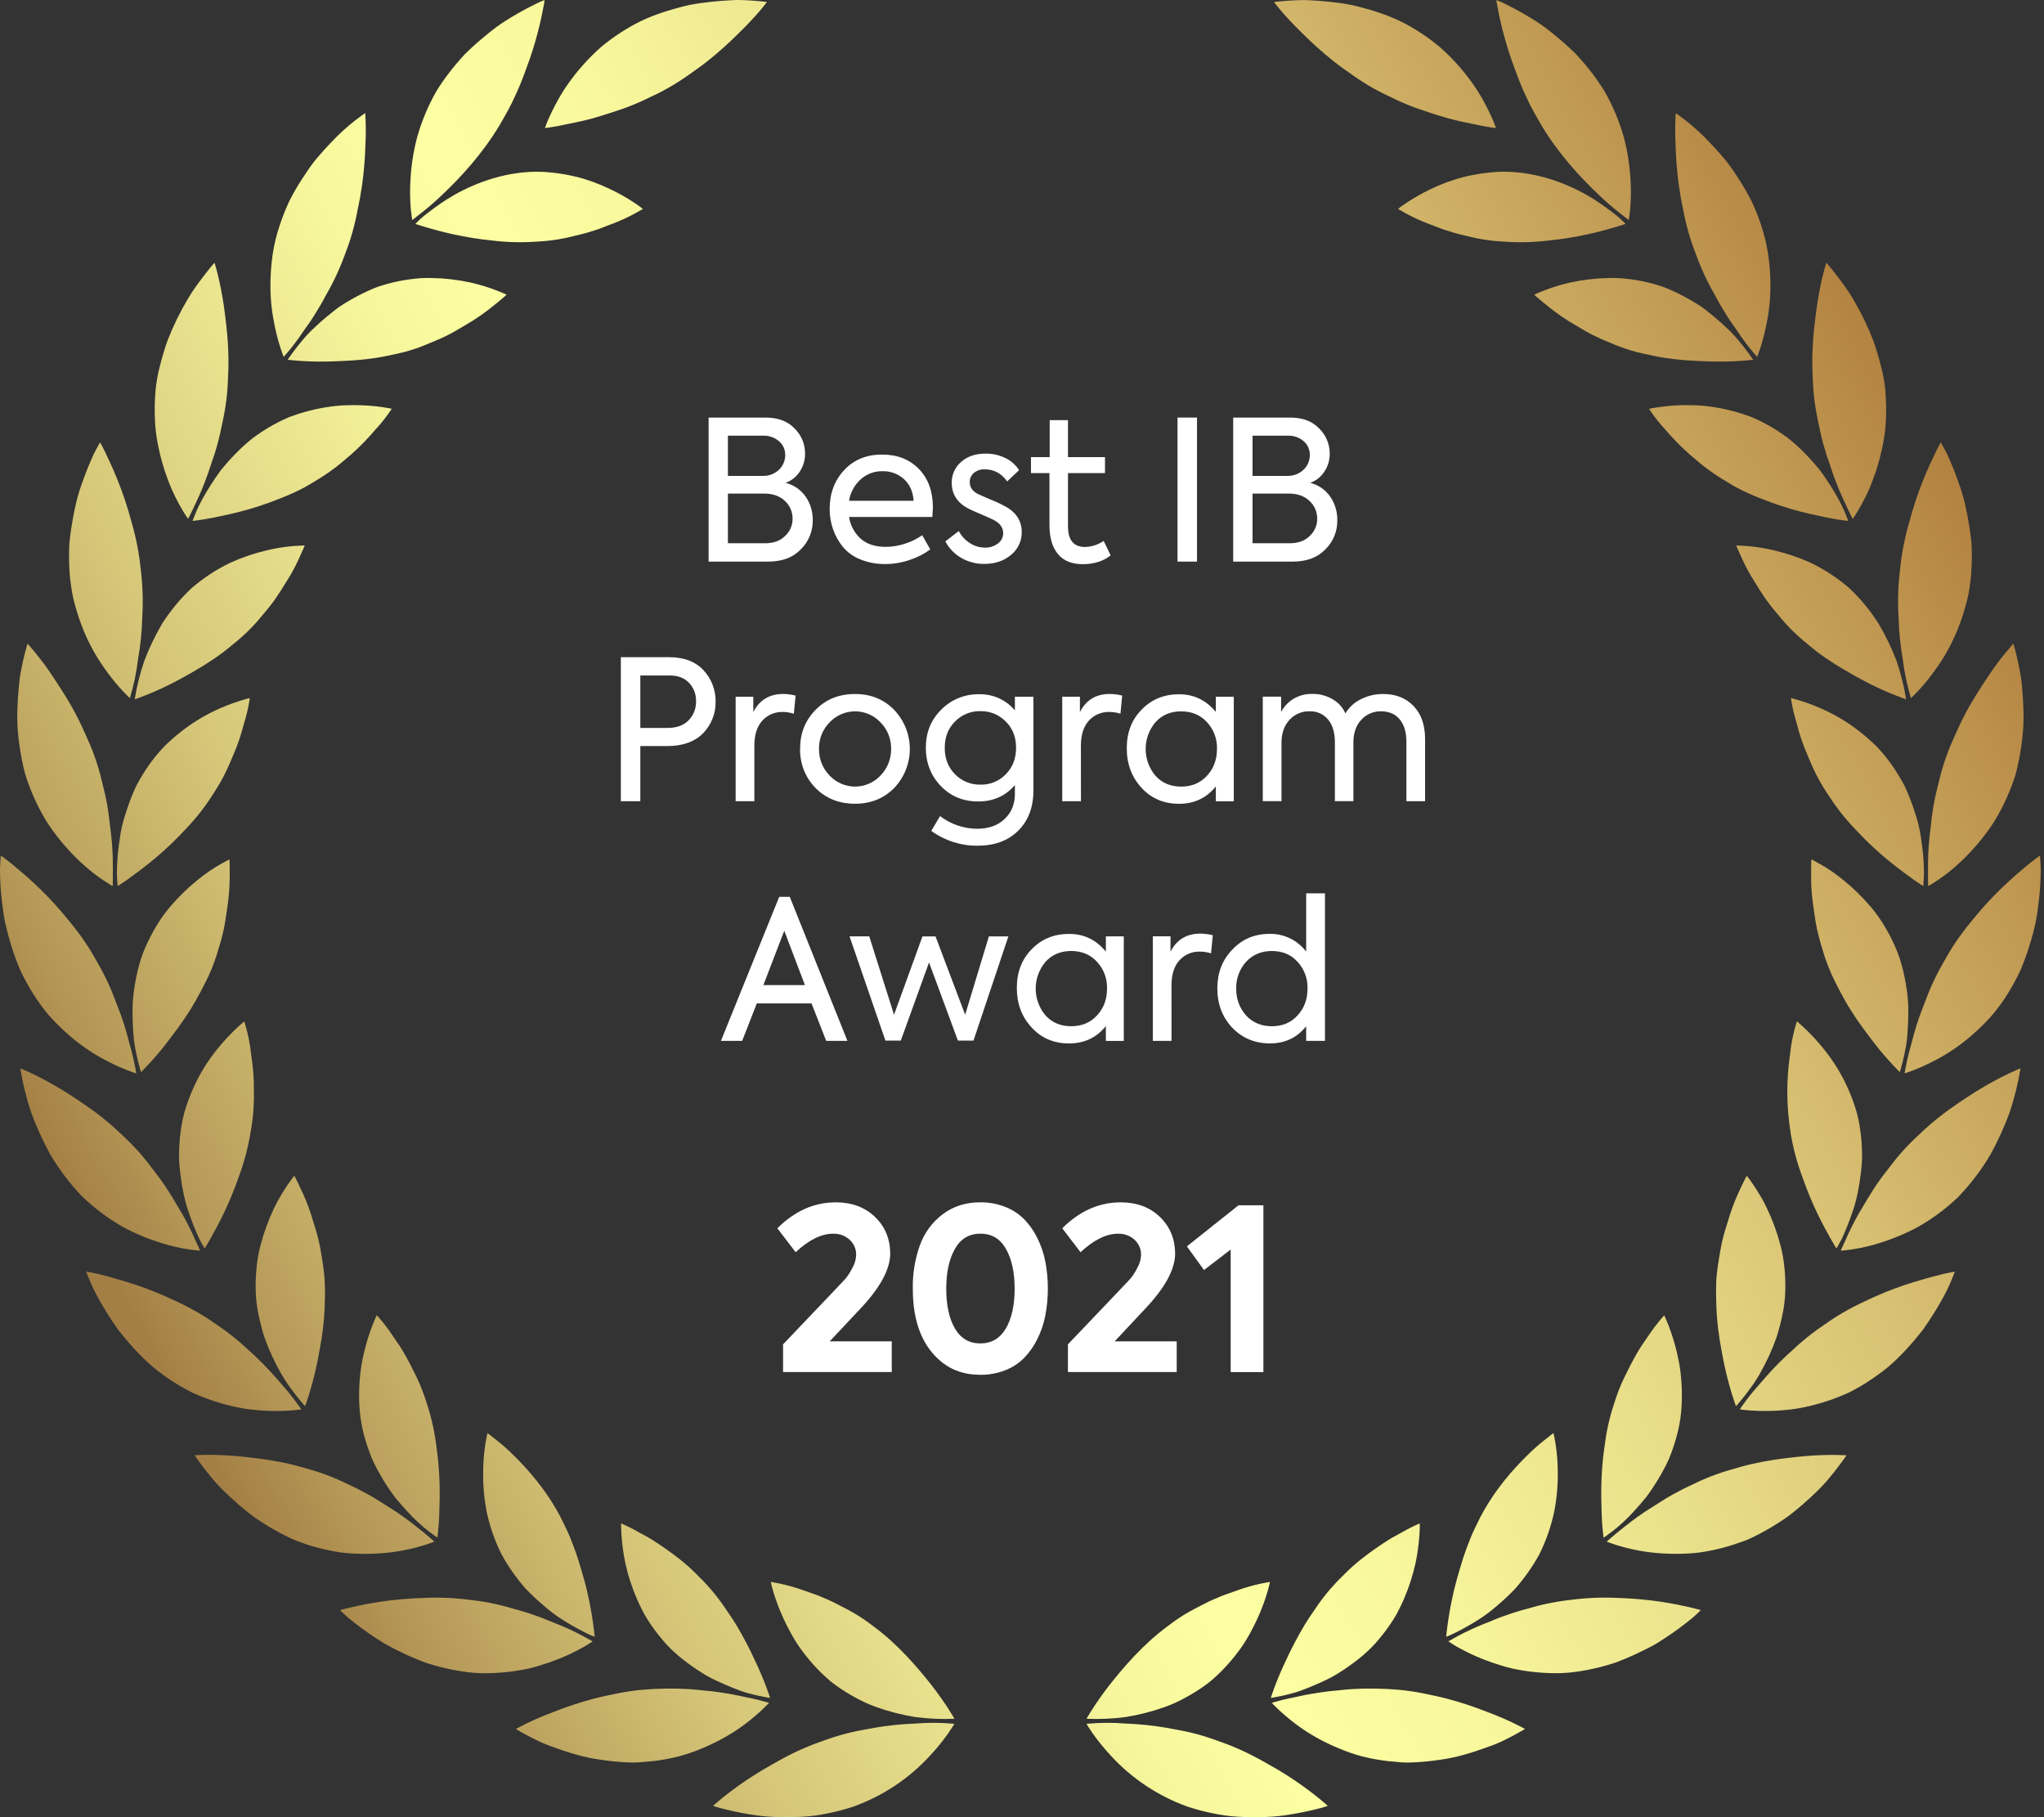 <svg width="90" height="80" viewBox="0 0 90 80" fill="none" xmlns="http://www.w3.org/2000/svg">
<rect x="0" y="0" width="90" height="80" fill="#333333" stroke="none"/>
<path d="M37.827 57.673L36.532 59.053H39.265V60.404H34.479V59.184L36.763 56.787C37.041 56.495 37.197 56.33 37.23 56.291C37.346 56.147 37.445 55.99 37.528 55.824C37.631 55.652 37.689 55.458 37.697 55.258C37.701 55.13 37.678 55.003 37.628 54.885C37.578 54.768 37.503 54.662 37.409 54.577C37.21 54.398 36.95 54.304 36.683 54.313C36.164 54.313 35.614 54.585 35.033 55.128L34.228 54.075C34.99 53.313 35.849 52.932 36.803 52.932C37.504 52.932 38.077 53.144 38.522 53.569C38.967 53.994 39.192 54.531 39.198 55.18C39.198 55.888 38.741 56.719 37.827 57.673Z" fill="white"/>
<path d="M43.165 60.525C42.509 60.525 41.952 60.346 41.495 59.988C40.626 59.305 40.192 58.22 40.192 56.731C40.18 56.087 40.284 55.446 40.498 54.839C40.692 54.287 41.045 53.805 41.512 53.453C41.975 53.105 42.525 52.931 43.162 52.931C43.536 52.927 43.907 52.994 44.255 53.13C44.573 53.252 44.861 53.44 45.1 53.681C45.337 53.928 45.533 54.209 45.682 54.516C45.844 54.846 45.961 55.195 46.03 55.555C46.175 56.33 46.175 57.125 46.03 57.901C45.961 58.261 45.844 58.61 45.682 58.939C45.533 59.246 45.337 59.528 45.1 59.774C44.862 60.016 44.575 60.204 44.258 60.326C43.91 60.462 43.538 60.529 43.165 60.525ZM44.676 56.728C44.676 56.02 44.55 55.44 44.297 54.989C44.045 54.537 43.668 54.311 43.165 54.312C42.668 54.312 42.293 54.538 42.042 54.989C41.79 55.439 41.664 56.019 41.664 56.728C41.664 57.463 41.791 58.049 42.047 58.487C42.302 58.924 42.675 59.143 43.165 59.143C43.655 59.143 44.029 58.924 44.288 58.487C44.546 58.049 44.676 57.463 44.676 56.728Z" fill="white"/>
<path d="M50.371 57.673L49.079 59.053H51.812V60.404H47.022V59.184L49.307 56.787C49.586 56.495 49.742 56.33 49.775 56.291C49.89 56.147 49.99 55.99 50.073 55.824C50.176 55.652 50.234 55.458 50.242 55.258C50.246 55.13 50.223 55.003 50.173 54.885C50.123 54.768 50.048 54.662 49.954 54.577C49.755 54.398 49.495 54.304 49.228 54.313C48.711 54.313 48.161 54.585 47.578 55.128L46.773 54.075C47.535 53.313 48.393 52.932 49.347 52.932C50.05 52.932 50.623 53.144 51.067 53.569C51.511 53.994 51.736 54.531 51.743 55.18C51.743 55.888 51.286 56.719 50.371 57.673Z" fill="white"/>
<path d="M52.26 54.87L54.535 53.061H55.629V60.406H54.188V55.009L53.014 55.913L52.26 54.87Z" fill="white"/>
<path d="M52.265 79.526C50.981 79.062 49.829 78.294 48.907 77.287C48.617 76.975 48.348 76.644 48.102 76.296C47.927 76.044 47.84 75.89 47.84 75.89C48.421 75.835 49.006 75.831 49.588 75.88C50.184 75.902 50.779 75.964 51.367 76.066C51.695 76.132 52.031 76.181 52.378 76.263C52.737 76.347 53.092 76.451 53.44 76.574L53.966 76.764C54.139 76.829 54.307 76.897 54.473 76.969C54.803 77.11 55.12 77.269 55.422 77.432C55.574 77.513 55.721 77.598 55.862 77.679C56.004 77.76 56.141 77.835 56.274 77.915C56.539 78.073 56.786 78.231 57.012 78.383C57.463 78.688 57.827 78.968 58.078 79.172C58.328 79.376 58.464 79.499 58.464 79.499C58.464 79.499 58.416 79.517 58.327 79.547C58.238 79.576 58.105 79.61 57.935 79.653C57.471 79.767 57.002 79.857 56.529 79.924C56.215 79.966 55.898 79.99 55.581 79.995C55.245 80.004 54.891 80.002 54.526 79.981C54.15 79.96 53.775 79.91 53.406 79.831C53.021 79.753 52.641 79.652 52.268 79.529M58.554 69.978C58.336 70.234 58.131 70.502 57.943 70.781C57.754 71.057 57.575 71.317 57.413 71.588C57.116 72.089 56.846 72.606 56.604 73.136C56.386 73.596 56.222 74.001 56.114 74.289C56.007 74.577 55.955 74.75 55.955 74.75C55.955 74.75 56.13 74.726 56.43 74.661C56.579 74.629 56.759 74.585 56.963 74.529C57.167 74.474 57.388 74.388 57.63 74.292C57.873 74.197 58.126 74.08 58.395 73.955C58.527 73.888 58.664 73.824 58.797 73.742C58.93 73.66 59.066 73.576 59.202 73.485C59.741 73.121 60.288 72.696 60.747 72.127C60.972 71.858 61.178 71.575 61.364 71.278C61.454 71.136 61.536 70.989 61.61 70.839C61.684 70.689 61.752 70.541 61.817 70.395C62.045 69.868 62.22 69.321 62.34 68.761C62.42 68.357 62.474 67.949 62.501 67.539C62.52 67.241 62.514 67.068 62.514 67.068C62.514 67.068 62.373 67.123 62.134 67.242C62.015 67.301 61.873 67.376 61.714 67.468C61.555 67.56 61.37 67.65 61.178 67.768C60.738 68.043 60.314 68.343 59.907 68.664C59.67 68.853 59.444 69.055 59.229 69.269L59.061 69.44L58.89 69.609C58.778 69.728 58.666 69.85 58.554 69.978ZM61.115 77.531C60.734 77.488 60.355 77.419 59.982 77.326C59.636 77.233 59.296 77.116 58.965 76.976C58.399 76.745 57.858 76.457 57.351 76.115C56.998 75.871 56.663 75.602 56.347 75.312C56.119 75.1 56.001 74.969 56.001 74.969C56.001 74.969 56.17 74.911 56.468 74.838C56.617 74.801 56.798 74.759 57.007 74.719C57.216 74.678 57.448 74.619 57.705 74.577C57.962 74.534 58.241 74.488 58.539 74.454L59 74.41C59.157 74.391 59.317 74.376 59.482 74.364C60.191 74.32 60.903 74.33 61.611 74.393C61.98 74.428 62.346 74.484 62.709 74.558L63.231 74.668C63.401 74.705 63.569 74.745 63.733 74.788C64.331 74.947 64.92 75.142 65.496 75.371C65.999 75.559 66.413 75.745 66.699 75.885C66.986 76.024 67.148 76.116 67.148 76.116C67.148 76.116 66.976 76.225 66.668 76.388C66.514 76.471 66.326 76.567 66.107 76.671C65.888 76.776 65.632 76.867 65.354 76.966C64.796 77.161 64.146 77.374 63.415 77.471C63.052 77.526 62.676 77.566 62.292 77.585C62.196 77.59 62.1 77.594 62.002 77.594C61.905 77.595 61.806 77.59 61.707 77.585C61.513 77.569 61.316 77.553 61.115 77.531ZM65.166 66.82C65.014 67.132 64.863 67.422 64.741 67.73C64.619 68.038 64.504 68.343 64.407 68.647C64.358 68.797 64.314 68.95 64.271 69.097C64.228 69.243 64.185 69.38 64.147 69.522C64.07 69.805 64.005 70.072 63.951 70.325C63.842 70.829 63.774 71.266 63.733 71.574C63.714 71.729 63.7 71.85 63.69 71.928C63.68 72.007 63.678 72.055 63.678 72.055L63.797 72.011C63.874 71.98 63.982 71.927 64.119 71.86C64.495 71.671 64.86 71.461 65.212 71.232C65.445 71.077 65.667 70.907 65.879 70.724C66.107 70.533 66.339 70.323 66.567 70.093L66.737 69.918C66.791 69.855 66.846 69.79 66.899 69.726C67.006 69.595 67.112 69.459 67.213 69.319C67.422 69.034 67.611 68.736 67.78 68.426C68.085 67.814 68.309 67.165 68.445 66.496C68.551 65.927 68.6 65.35 68.591 64.772C68.588 64.365 68.555 63.959 68.493 63.557C68.444 63.26 68.401 63.091 68.401 63.091L68.313 63.157C68.255 63.199 68.177 63.269 68.07 63.348C67.781 63.571 67.506 63.812 67.248 64.071C66.597 64.711 65.797 65.61 65.166 66.819V66.82ZM69.316 73.611C68.933 73.659 68.546 73.673 68.16 73.654C67.804 73.64 67.45 73.606 67.098 73.55C66.93 73.524 66.769 73.495 66.61 73.46C66.452 73.424 66.297 73.38 66.148 73.337C65.852 73.249 65.581 73.154 65.333 73.058C64.938 72.904 64.555 72.723 64.185 72.515C64.053 72.444 63.949 72.374 63.879 72.329L63.773 72.258L64.197 72.022C64.57 71.823 64.954 71.645 65.346 71.489C65.593 71.398 65.847 71.277 66.13 71.176C66.413 71.076 66.712 70.972 67.033 70.882L67.276 70.817L67.52 70.747C67.685 70.701 67.854 70.658 68.028 70.62C68.387 70.539 68.751 70.479 69.117 70.439C69.831 70.342 70.552 70.312 71.272 70.349C71.887 70.369 72.5 70.423 73.108 70.512C73.644 70.591 74.1 70.692 74.405 70.759C74.71 70.827 74.888 70.883 74.888 70.883L74.785 70.985C74.714 71.049 74.62 71.149 74.483 71.258C74.112 71.561 73.725 71.844 73.325 72.107C73.202 72.189 73.072 72.272 72.938 72.355C72.803 72.437 72.655 72.51 72.504 72.587C72.204 72.741 71.883 72.892 71.545 73.031C71.376 73.102 71.205 73.173 71.025 73.23C70.846 73.286 70.66 73.339 70.472 73.388C70.092 73.486 69.706 73.561 69.316 73.611ZM70.931 62.254C70.84 62.578 70.767 62.907 70.713 63.24C70.686 63.404 70.663 63.569 70.642 63.736C70.62 63.903 70.598 64.053 70.582 64.209C70.522 64.789 70.497 65.372 70.506 65.955C70.513 66.477 70.529 66.903 70.556 67.211C70.583 67.52 70.607 67.696 70.607 67.696C70.607 67.696 70.756 67.599 70.999 67.413C71.332 67.154 71.642 66.867 71.925 66.554C72.102 66.363 72.288 66.151 72.475 65.921C72.663 65.671 72.838 65.411 73 65.143C73.175 64.856 73.334 64.56 73.475 64.255C73.612 63.926 73.728 63.589 73.821 63.245C73.916 62.907 73.982 62.56 74.018 62.211C74.049 61.88 74.061 61.547 74.053 61.215C74.045 60.912 74.022 60.61 73.982 60.31C73.945 60.04 73.893 59.772 73.828 59.507C73.732 59.11 73.61 58.719 73.463 58.339C73.356 58.062 73.279 57.908 73.279 57.908C73.279 57.908 73.171 58.019 73.004 58.227C72.92 58.331 72.822 58.459 72.716 58.609C72.609 58.759 72.498 58.937 72.366 59.121C72.235 59.305 72.108 59.517 71.98 59.745C71.915 59.86 71.852 59.979 71.789 60.104L71.695 60.294C71.663 60.357 71.629 60.421 71.597 60.485C71.46 60.757 71.338 61.035 71.232 61.32C71.177 61.469 71.124 61.623 71.076 61.782C71.027 61.942 70.973 62.09 70.928 62.254H70.931ZM76.454 67.96C76.089 68.085 75.716 68.185 75.337 68.261C75.156 68.297 74.978 68.326 74.802 68.351C74.626 68.376 74.448 68.385 74.277 68.394C73.668 68.425 73.057 68.398 72.453 68.312C72.031 68.25 71.614 68.155 71.207 68.029C70.911 67.938 70.748 67.869 70.748 67.869C70.748 67.869 70.876 67.745 71.115 67.549C71.353 67.353 71.691 67.075 72.117 66.77C72.329 66.618 72.565 66.46 72.825 66.302C73.084 66.144 73.342 65.966 73.632 65.806C73.923 65.646 74.231 65.487 74.557 65.339C74.885 65.177 75.223 65.033 75.567 64.909C75.921 64.778 76.287 64.681 76.629 64.582C76.971 64.483 77.317 64.408 77.65 64.345C77.984 64.283 78.31 64.234 78.62 64.197C78.931 64.16 79.214 64.127 79.485 64.104C80.022 64.059 80.476 64.049 80.797 64.052C81.119 64.055 81.302 64.07 81.302 64.07C81.302 64.07 81.192 64.24 80.98 64.519C80.875 64.661 80.744 64.826 80.589 65.015C80.418 65.225 80.236 65.425 80.043 65.615C79.831 65.823 79.598 66.04 79.343 66.262C79.215 66.372 79.082 66.482 78.944 66.592L78.731 66.756L78.506 66.911C78.199 67.116 77.874 67.313 77.534 67.494C77.363 67.585 77.189 67.672 77.011 67.753C76.833 67.835 76.636 67.894 76.448 67.96H76.454ZM75.568 56.522C75.561 56.693 75.559 56.864 75.562 57.034C75.566 57.204 75.57 57.372 75.575 57.536C75.586 57.864 75.613 58.188 75.652 58.503C75.691 58.818 75.74 59.123 75.794 59.414C75.848 59.705 75.897 59.971 75.954 60.222C76.066 60.723 76.187 61.142 76.28 61.44C76.372 61.738 76.438 61.905 76.438 61.905C76.438 61.905 76.561 61.775 76.753 61.535C76.849 61.415 76.965 61.267 77.087 61.094C77.229 60.903 77.359 60.703 77.477 60.496C77.773 59.982 78.022 59.441 78.221 58.882C78.324 58.56 78.41 58.233 78.478 57.902C78.554 57.555 78.598 57.202 78.608 56.847C78.619 56.494 78.606 56.14 78.569 55.789C78.537 55.46 78.479 55.135 78.394 54.815C78.249 54.259 78.052 53.717 77.803 53.198C77.749 53.085 77.696 52.979 77.643 52.879C77.589 52.779 77.534 52.684 77.478 52.596C77.372 52.417 77.274 52.266 77.189 52.143C77.022 51.896 76.911 51.762 76.911 51.762C76.911 51.762 76.833 51.896 76.721 52.138C76.609 52.38 76.438 52.72 76.285 53.147C76.206 53.359 76.129 53.594 76.057 53.848C75.974 54.095 75.897 54.361 75.831 54.645C75.765 54.929 75.715 55.234 75.668 55.547C75.613 55.87 75.577 56.195 75.562 56.522H75.568ZM82.189 60.866C82.021 60.973 81.852 61.072 81.683 61.163C81.599 61.209 81.515 61.253 81.43 61.296C81.346 61.338 81.257 61.374 81.171 61.411C80.841 61.551 80.503 61.672 80.159 61.772C79.849 61.863 79.535 61.938 79.218 61.996C78.934 62.044 78.648 62.077 78.361 62.096C77.936 62.125 77.51 62.125 77.086 62.096C76.781 62.075 76.607 62.045 76.607 62.045C76.607 62.045 76.703 61.893 76.89 61.646C76.983 61.523 77.099 61.374 77.236 61.211C77.374 61.047 77.539 60.871 77.706 60.669C78.1 60.217 78.524 59.791 78.974 59.394C79.216 59.168 79.478 58.943 79.762 58.724C80.046 58.506 80.356 58.3 80.664 58.087C80.974 57.884 81.294 57.697 81.623 57.527C81.946 57.361 82.272 57.214 82.576 57.074C83.141 56.823 83.721 56.607 84.313 56.429L84.69 56.319L85.026 56.223C85.238 56.166 85.424 56.12 85.579 56.081C85.889 56.011 86.074 55.984 86.074 55.984C86.074 55.984 86.004 56.175 85.867 56.499C85.73 56.823 85.491 57.264 85.181 57.77C85.024 58.023 84.847 58.291 84.651 58.565C84.438 58.832 84.212 59.106 83.962 59.377C83.708 59.657 83.437 59.921 83.152 60.169C82.843 60.42 82.52 60.653 82.183 60.866H82.189ZM78.849 49.911C78.958 50.563 79.13 51.204 79.364 51.823C79.552 52.37 79.773 52.906 80.025 53.428C80.249 53.894 80.467 54.282 80.613 54.545C80.759 54.808 80.862 54.959 80.862 54.959C80.862 54.959 80.958 54.808 81.1 54.534C81.277 54.15 81.433 53.756 81.567 53.354C81.744 52.864 81.862 52.259 81.94 51.612C81.959 51.45 81.973 51.285 81.984 51.117C81.996 50.95 81.988 50.775 81.984 50.6C81.972 50.246 81.936 49.892 81.877 49.542C81.846 49.364 81.813 49.188 81.767 49.021C81.722 48.854 81.666 48.682 81.608 48.52C81.498 48.209 81.368 47.905 81.222 47.609C80.966 47.094 80.653 46.609 80.288 46.165C80.035 45.849 79.76 45.551 79.466 45.272C79.254 45.07 79.118 44.965 79.118 44.965C78.965 45.449 78.863 45.947 78.814 46.452C78.647 47.598 78.66 48.763 78.85 49.904L78.849 49.911ZM86.255 52.667C85.717 53.185 85.117 53.635 84.468 54.006C83.928 54.297 83.361 54.536 82.774 54.718C82.371 54.848 81.957 54.944 81.537 55.005C81.23 55.05 81.052 55.058 81.052 55.058C81.052 55.058 81.118 54.891 81.253 54.612C81.421 54.222 81.61 53.841 81.819 53.471C82.092 53.018 82.386 52.48 82.776 51.941C82.874 51.806 82.976 51.67 83.084 51.533C83.191 51.396 83.296 51.255 83.406 51.116C83.636 50.828 83.883 50.552 84.144 50.29C84.278 50.155 84.418 50.026 84.554 49.9C84.689 49.773 84.82 49.65 84.957 49.531C85.23 49.295 85.507 49.075 85.784 48.874C86.346 48.472 86.866 48.129 87.334 47.855C87.802 47.581 88.21 47.373 88.501 47.237C88.792 47.1 88.966 47.032 88.966 47.032C88.858 47.692 88.698 48.342 88.487 48.976C88.253 49.61 87.973 50.225 87.649 50.817C87.256 51.486 86.786 52.107 86.249 52.667H86.255ZM80.574 42.727C80.704 43.041 80.862 43.346 81.016 43.639C81.169 43.931 81.326 44.21 81.495 44.477C81.826 45.009 82.203 45.495 82.505 45.893C82.808 46.291 83.105 46.624 83.313 46.849C83.521 47.075 83.652 47.199 83.652 47.199C83.652 47.199 83.708 47.029 83.781 46.729C83.817 46.579 83.858 46.396 83.898 46.186C83.917 46.081 83.94 45.974 83.955 45.851C83.969 45.729 83.979 45.607 83.989 45.477C84.01 45.215 84.023 44.931 84.025 44.633C84.032 44.32 84.015 44.006 83.973 43.695C83.93 43.36 83.868 43.028 83.789 42.699C83.749 42.531 83.702 42.362 83.647 42.194C83.591 42.023 83.526 41.855 83.453 41.69C83.312 41.367 83.149 41.054 82.966 40.753C82.798 40.471 82.607 40.202 82.395 39.95C82.026 39.511 81.616 39.108 81.17 38.747C80.976 38.59 80.796 38.455 80.626 38.34C80.456 38.226 80.3 38.128 80.171 38.057C79.913 37.907 79.757 37.834 79.757 37.834C79.757 37.834 79.744 37.989 79.747 38.259C79.75 38.529 79.736 38.907 79.779 39.362C79.799 39.589 79.832 39.837 79.872 40.096C79.912 40.356 79.943 40.63 80.008 40.916C80.073 41.201 80.15 41.498 80.247 41.801C80.337 42.116 80.446 42.425 80.574 42.727ZM88.4 43.755C88.195 44.083 87.966 44.396 87.716 44.691C87.478 44.962 87.223 45.218 86.954 45.458C86.502 45.871 86.005 46.232 85.473 46.535C85.102 46.746 84.717 46.932 84.32 47.091C84.037 47.204 83.864 47.253 83.864 47.253C83.864 47.253 83.887 47.074 83.953 46.771C83.985 46.619 84.028 46.437 84.084 46.228C84.112 46.124 84.142 46.016 84.175 45.898C84.207 45.781 84.235 45.66 84.27 45.533C84.341 45.279 84.426 45.007 84.527 44.721C84.629 44.435 84.755 44.138 84.87 43.828C84.986 43.517 85.134 43.201 85.295 42.88C85.377 42.719 85.464 42.558 85.558 42.397C85.651 42.237 85.737 42.073 85.836 41.911C86.028 41.593 86.237 41.286 86.462 40.99C86.68 40.699 86.918 40.424 87.13 40.166C87.531 39.694 87.962 39.248 88.419 38.829C88.62 38.644 88.813 38.475 88.981 38.333C89.149 38.192 89.295 38.067 89.42 37.968C89.668 37.77 89.821 37.666 89.821 37.666C89.821 37.666 89.843 37.869 89.855 38.221C89.858 38.703 89.83 39.185 89.772 39.664C89.738 39.959 89.697 40.277 89.631 40.61C89.564 40.942 89.466 41.289 89.356 41.641C89.245 42.004 89.114 42.36 88.965 42.709C88.799 43.069 88.61 43.418 88.4 43.755H88.4ZM80.715 35.318C80.906 35.594 81.112 35.859 81.331 36.112C81.544 36.364 81.782 36.6 81.993 36.825C82.397 37.238 82.826 37.626 83.278 37.987C83.478 38.149 83.672 38.294 83.84 38.42C84.008 38.546 84.154 38.654 84.279 38.741C84.528 38.915 84.681 39.007 84.681 39.007C84.681 39.007 84.702 38.828 84.714 38.52C84.717 38.095 84.69 37.671 84.634 37.251C84.601 36.992 84.564 36.711 84.499 36.42C84.435 36.129 84.338 35.825 84.232 35.516C84.124 35.198 83.997 34.886 83.852 34.583C83.687 34.268 83.501 33.964 83.297 33.673C83.097 33.387 82.874 33.117 82.631 32.865C82.397 32.632 82.148 32.414 81.887 32.21C81.44 31.857 80.954 31.554 80.439 31.308C80.072 31.132 79.694 30.982 79.306 30.858C79.023 30.769 78.859 30.731 78.859 30.731C78.859 30.731 78.876 30.886 78.93 31.148C78.957 31.278 78.995 31.435 79.044 31.613C79.069 31.703 79.097 31.798 79.125 31.897C79.153 31.996 79.179 32.101 79.211 32.21C79.275 32.428 79.353 32.662 79.447 32.907C79.542 33.152 79.66 33.407 79.77 33.673C79.892 33.951 80.029 34.223 80.181 34.486C80.26 34.623 80.345 34.761 80.436 34.9C80.538 35.038 80.621 35.179 80.715 35.318ZM88.575 34.596C88.438 34.96 88.279 35.315 88.098 35.658C87.933 35.978 87.744 36.284 87.531 36.574C87.171 37.071 86.764 37.533 86.317 37.953C86.123 38.133 85.943 38.289 85.773 38.422C85.603 38.555 85.446 38.663 85.318 38.75C85.06 38.924 84.903 39.01 84.903 39.01C84.903 39.01 84.89 38.83 84.893 38.52C84.897 38.209 84.883 37.768 84.924 37.245C84.942 36.982 84.974 36.696 85.012 36.395C85.04 36.095 85.083 35.777 85.14 35.448C85.197 35.119 85.276 34.778 85.368 34.429C85.451 34.069 85.553 33.715 85.675 33.367C85.799 33.007 85.951 32.658 86.1 32.326C86.249 31.993 86.399 31.677 86.56 31.376C86.879 30.773 87.243 30.231 87.537 29.783C87.83 29.334 88.118 28.97 88.322 28.721C88.525 28.471 88.652 28.335 88.652 28.335C88.652 28.335 88.715 28.53 88.794 28.873C88.835 29.044 88.882 29.252 88.927 29.492C88.949 29.612 88.975 29.739 88.993 29.874C89.011 30.009 89.025 30.151 89.038 30.299C89.065 30.596 89.086 30.918 89.094 31.257C89.108 31.613 89.098 31.969 89.063 32.324C89.027 32.693 88.972 33.073 88.897 33.456C88.858 33.648 88.815 33.839 88.766 34.03C88.716 34.221 88.645 34.407 88.578 34.596H88.575ZM79.25 28.071C79.376 28.185 79.51 28.292 79.64 28.398C79.769 28.505 79.895 28.611 80.025 28.707C80.286 28.904 80.553 29.087 80.821 29.254C81.365 29.588 81.87 29.872 82.327 30.104C82.784 30.335 83.184 30.503 83.47 30.617C83.756 30.731 83.928 30.785 83.928 30.785C83.836 30.206 83.694 29.636 83.503 29.082C83.289 28.527 83.031 27.991 82.731 27.479C82.364 26.895 81.925 26.361 81.423 25.888C80.909 25.446 80.34 25.073 79.73 24.777C79.208 24.541 78.665 24.357 78.107 24.227C77.716 24.133 77.317 24.069 76.916 24.038C76.62 24.015 76.447 24.017 76.447 24.017C76.447 24.017 76.502 24.162 76.618 24.402C76.761 24.739 76.927 25.066 77.114 25.381C77.357 25.767 77.616 26.224 77.978 26.681C78.067 26.796 78.162 26.912 78.261 27.026C78.36 27.141 78.454 27.261 78.559 27.38C78.776 27.625 79.008 27.855 79.253 28.071H79.25ZM86.755 25.61C86.731 25.81 86.704 26.004 86.666 26.195C86.627 26.386 86.576 26.575 86.524 26.756C86.426 27.103 86.308 27.444 86.17 27.777C85.935 28.348 85.636 28.89 85.28 29.394C85.037 29.745 84.77 30.079 84.481 30.393C84.269 30.618 84.141 30.736 84.141 30.736C83.971 30.171 83.85 29.591 83.78 29.004C83.675 28.41 83.614 27.808 83.598 27.204C83.552 26.486 83.574 25.765 83.664 25.051C83.738 24.326 83.881 23.609 84.089 22.91C84.249 22.309 84.446 21.718 84.679 21.14C84.883 20.631 85.085 20.209 85.221 19.925C85.356 19.64 85.454 19.477 85.454 19.477C85.454 19.477 85.561 19.651 85.721 19.964C85.869 20.282 86.067 20.742 86.262 21.309C86.469 21.866 86.616 22.549 86.728 23.28C86.755 23.463 86.778 23.649 86.799 23.838C86.819 24.026 86.819 24.223 86.821 24.419C86.825 24.816 86.805 25.214 86.761 25.61H86.755ZM76.233 21.333C76.522 21.5 76.821 21.649 77.127 21.78C77.43 21.912 77.739 22.026 78.026 22.134C78.568 22.331 79.121 22.493 79.683 22.622L80.368 22.77C80.572 22.812 80.753 22.841 80.903 22.868C81.203 22.916 81.379 22.933 81.379 22.933C81.379 22.933 81.322 22.763 81.2 22.479C81.079 22.195 80.869 21.809 80.592 21.368C80.451 21.148 80.293 20.914 80.116 20.676C79.927 20.445 79.718 20.209 79.49 19.977C79.258 19.736 79.01 19.511 78.749 19.302C78.466 19.09 78.17 18.896 77.862 18.723C77.706 18.635 77.548 18.554 77.392 18.481C77.313 18.444 77.236 18.41 77.157 18.376C77.078 18.341 76.995 18.314 76.914 18.286C76.604 18.177 76.288 18.088 75.967 18.017C75.674 17.953 75.379 17.905 75.082 17.872C74.799 17.843 74.522 17.835 74.272 17.835C73.869 17.836 73.467 17.863 73.068 17.919C72.778 17.959 72.611 17.998 72.611 17.998C72.611 17.998 72.693 18.131 72.852 18.345C72.932 18.451 73.032 18.577 73.152 18.718C73.271 18.858 73.417 19.008 73.562 19.181C73.912 19.569 74.291 19.929 74.697 20.258C74.925 20.456 75.164 20.641 75.412 20.813C75.667 20.992 75.954 21.162 76.239 21.333H76.233ZM83.016 17.252C83.049 17.641 83.057 18.032 83.041 18.422C83.029 18.782 82.989 19.141 82.92 19.496C82.806 20.102 82.635 20.696 82.409 21.271C82.362 21.393 82.313 21.51 82.263 21.62C82.212 21.732 82.16 21.833 82.112 21.933C82.013 22.127 81.921 22.293 81.842 22.429C81.684 22.698 81.579 22.843 81.579 22.843C81.579 22.843 81.491 22.687 81.36 22.406C81.23 22.125 81.035 21.73 80.847 21.237C80.751 20.992 80.656 20.723 80.564 20.432C80.461 20.149 80.363 19.845 80.275 19.522C80.187 19.199 80.114 18.856 80.043 18.503C79.965 18.142 79.906 17.776 79.869 17.408C79.849 17.219 79.835 17.03 79.826 16.841C79.818 16.652 79.81 16.468 79.804 16.288C79.793 15.925 79.799 15.571 79.818 15.226C79.836 14.88 79.867 14.55 79.905 14.234C79.943 13.919 79.975 13.633 80.017 13.364C80.101 12.825 80.199 12.372 80.277 12.06C80.355 11.748 80.413 11.568 80.413 11.568C80.413 11.568 80.555 11.717 80.767 11.993C80.876 12.13 81.006 12.298 81.148 12.495C81.31 12.712 81.46 12.938 81.597 13.171C81.941 13.751 82.237 14.358 82.481 14.987C82.604 15.337 82.717 15.703 82.811 16.082C82.915 16.465 82.986 16.857 83.023 17.252H83.016ZM71.817 15.43C72.139 15.528 72.478 15.593 72.793 15.662C73.109 15.73 73.431 15.778 73.741 15.814C74.051 15.85 74.357 15.873 74.649 15.885C74.942 15.896 75.208 15.915 75.464 15.917C75.972 15.925 76.405 15.906 76.71 15.884C77.015 15.862 77.193 15.837 77.193 15.837C77.193 15.837 77.097 15.687 76.91 15.441C76.817 15.318 76.702 15.171 76.565 15.008C76.415 14.824 76.254 14.65 76.082 14.486C75.894 14.305 75.684 14.117 75.456 13.927C75.341 13.833 75.222 13.738 75.102 13.644L74.912 13.502L74.709 13.372C74.424 13.195 74.13 13.033 73.829 12.888C73.673 12.813 73.515 12.743 73.353 12.675C73.187 12.611 73.017 12.556 72.844 12.509C72.508 12.415 72.166 12.344 71.82 12.297C71.653 12.274 71.489 12.258 71.328 12.246C71.166 12.235 71.001 12.238 70.841 12.239C70.272 12.25 69.706 12.316 69.149 12.436C68.753 12.525 68.364 12.643 67.985 12.79C67.708 12.896 67.554 12.973 67.554 12.973C67.554 12.973 67.664 13.082 67.87 13.249C68.076 13.417 68.365 13.658 68.738 13.916C68.923 14.045 69.13 14.177 69.357 14.307C69.583 14.438 69.813 14.586 70.072 14.717C70.342 14.855 70.618 14.98 70.901 15.09C71.201 15.222 71.509 15.335 71.823 15.43H71.817ZM77.552 9.942C77.676 10.312 77.771 10.691 77.835 11.075C77.892 11.433 77.928 11.794 77.944 12.156C77.958 12.482 77.955 12.808 77.936 13.134C77.917 13.424 77.882 13.713 77.831 13.999C77.76 14.423 77.66 14.842 77.532 15.252C77.439 15.547 77.37 15.711 77.37 15.711C77.37 15.711 77.247 15.58 77.053 15.338C76.957 15.217 76.841 15.069 76.718 14.895C76.595 14.721 76.467 14.518 76.311 14.305C76.154 14.093 76.004 13.851 75.849 13.593C75.771 13.463 75.693 13.328 75.617 13.187C75.579 13.116 75.541 13.046 75.502 12.975L75.382 12.762C75.222 12.471 75.067 12.161 74.926 11.829C74.855 11.664 74.784 11.494 74.722 11.319C74.66 11.144 74.587 10.974 74.525 10.793C74.403 10.44 74.299 10.081 74.215 9.717C74.173 9.539 74.135 9.361 74.103 9.185C74.067 9.011 74.032 8.843 74.003 8.675C73.897 8.06 73.827 7.438 73.796 6.814C73.767 6.263 73.756 5.814 73.764 5.49C73.772 5.167 73.787 4.983 73.787 4.983C73.787 4.983 73.955 5.095 74.231 5.31C74.609 5.606 74.963 5.931 75.29 6.283C75.495 6.495 75.71 6.734 75.927 6.991C76.144 7.248 76.343 7.548 76.545 7.857C76.753 8.173 76.943 8.502 77.115 8.839C77.284 9.198 77.431 9.566 77.556 9.942H77.552ZM66.243 10.638C66.897 10.685 67.553 10.668 68.203 10.587C68.774 10.53 69.342 10.439 69.903 10.316C70.402 10.209 70.829 10.084 71.117 10.002C71.405 9.92 71.573 9.855 71.573 9.855L71.484 9.765C71.4 9.68 71.311 9.599 71.219 9.523C70.893 9.258 70.551 9.01 70.197 8.783C69.321 8.228 68.042 7.664 66.611 7.573C66.262 7.549 65.912 7.557 65.564 7.598C65.24 7.631 64.917 7.685 64.599 7.757C64.447 7.793 64.299 7.828 64.156 7.873C64.012 7.917 63.869 7.967 63.731 8.014C63.461 8.114 63.211 8.222 62.986 8.33C62.623 8.504 62.273 8.702 61.937 8.924C61.816 9.004 61.72 9.074 61.654 9.122L61.556 9.199L61.92 9.405C62.24 9.578 62.571 9.729 62.911 9.857C63.124 9.928 63.346 10.032 63.593 10.113C63.84 10.194 64.103 10.276 64.385 10.342C64.456 10.358 64.526 10.374 64.597 10.391L64.81 10.444C64.956 10.477 65.106 10.508 65.26 10.534C65.585 10.588 65.914 10.623 66.243 10.638ZM70.647 4.013C71.02 4.664 71.31 5.36 71.511 6.083C71.666 6.683 71.76 7.296 71.794 7.915C71.822 8.342 71.817 8.77 71.779 9.196C71.749 9.509 71.715 9.686 71.715 9.686L71.613 9.61C71.546 9.56 71.456 9.478 71.33 9.386C70.995 9.126 70.675 8.848 70.371 8.553C69.61 7.828 68.654 6.818 67.869 5.513C67.678 5.177 67.491 4.864 67.331 4.536C67.171 4.207 67.026 3.885 66.899 3.564C66.835 3.404 66.777 3.243 66.719 3.088C66.662 2.933 66.606 2.786 66.555 2.639C66.452 2.345 66.364 2.064 66.29 1.8C66.138 1.273 66.037 0.822 65.976 0.502C65.946 0.343 65.923 0.219 65.905 0.133C65.887 0.048 65.887 0.003 65.887 0.003L66.022 0.056C66.11 0.091 66.234 0.151 66.389 0.229C66.817 0.444 67.233 0.68 67.637 0.937C67.904 1.111 68.161 1.3 68.406 1.503C68.669 1.716 68.938 1.948 69.204 2.2L69.403 2.393L69.594 2.606C69.721 2.747 69.845 2.896 69.966 3.048C70.213 3.356 70.44 3.678 70.647 4.013ZM62.193 1.224C62.526 1.418 62.847 1.635 63.151 1.872C63.297 1.982 63.437 2.1 63.57 2.226C63.702 2.348 63.828 2.473 63.947 2.597C64.373 3.04 64.754 3.522 65.085 4.039C65.312 4.406 65.513 4.787 65.689 5.181C65.814 5.464 65.871 5.635 65.871 5.635C65.871 5.635 65.693 5.62 65.391 5.565C65.24 5.538 65.057 5.503 64.849 5.456C64.642 5.41 64.406 5.371 64.153 5.308C63.645 5.192 63.063 4.997 62.438 4.787C62.128 4.676 61.808 4.546 61.483 4.393L61.239 4.275L60.993 4.16C60.828 4.08 60.663 3.994 60.497 3.902C60.173 3.72 59.858 3.521 59.555 3.306C59.256 3.094 58.973 2.899 58.705 2.684C58.219 2.296 57.756 1.88 57.317 1.44C56.929 1.064 56.624 0.726 56.414 0.483C56.204 0.239 56.094 0.089 56.094 0.089C56.094 0.089 56.297 0.062 56.643 0.036C56.816 0.023 57.027 0.011 57.268 0.005C57.509 -0.002 57.781 0.017 58.075 0.036C58.37 0.056 58.687 0.09 59.019 0.137C59.185 0.162 59.355 0.185 59.528 0.223C59.701 0.262 59.876 0.306 60.053 0.354C60.763 0.55 61.5 0.804 62.193 1.224ZM51.42 71.588C50.335 72.381 49.455 73.418 48.825 74.217C48.511 74.624 48.264 74.988 48.096 75.248C47.928 75.509 47.841 75.667 47.841 75.667C48.42 75.693 49.001 75.667 49.576 75.589C50.157 75.496 50.729 75.35 51.284 75.151C51.6 75.039 51.905 74.9 52.198 74.736C52.507 74.57 52.805 74.383 53.09 74.176C53.234 74.072 53.372 73.959 53.502 73.838C53.632 73.719 53.756 73.597 53.875 73.475C54.102 73.237 54.315 72.987 54.512 72.724C54.606 72.598 54.696 72.475 54.778 72.347C54.86 72.22 54.936 72.088 55.009 71.962C55.15 71.709 55.273 71.467 55.377 71.235C55.544 70.866 55.686 70.486 55.802 70.097C55.886 69.814 55.919 69.641 55.919 69.641L55.812 69.662C55.741 69.673 55.638 69.692 55.509 69.719C55.154 69.796 54.804 69.897 54.463 70.021C54.25 70.104 54.019 70.169 53.778 70.268C53.537 70.366 53.282 70.475 53.027 70.608C52.771 70.74 52.5 70.874 52.231 71.033C51.95 71.201 51.679 71.387 51.42 71.588Z" fill="url(#paint0_linear_86_12933)"/>
<path d="M37.596 79.526C38.88 79.062 40.032 78.294 40.954 77.287C41.245 76.976 41.513 76.644 41.759 76.296C41.934 76.044 42.021 75.89 42.021 75.89C41.44 75.835 40.855 75.831 40.273 75.88C39.677 75.902 39.082 75.964 38.494 76.066C38.167 76.132 37.83 76.181 37.484 76.263C37.124 76.347 36.77 76.451 36.422 76.574L35.894 76.764C35.722 76.829 35.553 76.897 35.389 76.969C35.057 77.11 34.741 77.269 34.438 77.433C34.288 77.513 34.14 77.598 33.998 77.679C33.856 77.76 33.72 77.835 33.587 77.915C33.322 78.073 33.075 78.231 32.849 78.383C32.398 78.688 32.033 78.968 31.783 79.172C31.532 79.376 31.397 79.499 31.397 79.499C31.397 79.499 31.444 79.518 31.533 79.547C31.623 79.576 31.756 79.61 31.925 79.653C32.389 79.767 32.858 79.858 33.332 79.924C33.646 79.966 33.962 79.99 34.279 79.995C34.615 80.004 34.969 80.002 35.334 79.981C35.711 79.96 36.086 79.91 36.455 79.831C36.84 79.753 37.22 79.652 37.593 79.529M31.308 69.978C31.527 70.234 31.731 70.502 31.92 70.781C32.108 71.057 32.288 71.317 32.45 71.588C32.747 72.089 33.017 72.606 33.258 73.136C33.477 73.596 33.64 74.001 33.748 74.289C33.856 74.577 33.908 74.75 33.908 74.75C33.908 74.75 33.733 74.726 33.434 74.661C33.284 74.629 33.104 74.585 32.901 74.53C32.697 74.474 32.476 74.388 32.232 74.292C31.989 74.197 31.737 74.08 31.468 73.955C31.335 73.888 31.199 73.824 31.065 73.742C30.932 73.66 30.796 73.576 30.661 73.485C30.122 73.121 29.575 72.696 29.116 72.127C28.891 71.859 28.685 71.575 28.5 71.278C28.409 71.136 28.327 70.99 28.253 70.839C28.178 70.689 28.111 70.541 28.046 70.395C27.817 69.869 27.642 69.321 27.522 68.761C27.442 68.357 27.389 67.95 27.362 67.539C27.343 67.241 27.348 67.068 27.348 67.068C27.348 67.068 27.49 67.123 27.729 67.242C27.847 67.301 27.989 67.376 28.148 67.468C28.308 67.56 28.492 67.65 28.685 67.768C29.125 68.043 29.549 68.343 29.955 68.664C30.192 68.853 30.419 69.055 30.634 69.269L30.802 69.44L30.973 69.609C31.086 69.728 31.198 69.85 31.308 69.978ZM28.746 77.532C29.128 77.488 29.506 77.419 29.879 77.326C30.226 77.233 30.566 77.116 30.896 76.977C31.462 76.745 32.003 76.457 32.51 76.115C32.862 75.871 33.198 75.603 33.514 75.312C33.741 75.1 33.86 74.969 33.86 74.969C33.86 74.969 33.691 74.911 33.393 74.838C33.243 74.801 33.062 74.759 32.853 74.719C32.644 74.678 32.413 74.62 32.156 74.577C31.899 74.534 31.62 74.488 31.321 74.454L30.86 74.41C30.704 74.391 30.544 74.376 30.379 74.364C29.669 74.32 28.958 74.33 28.25 74.393C27.881 74.428 27.515 74.484 27.151 74.558L26.629 74.668C26.459 74.705 26.292 74.745 26.128 74.788C25.529 74.947 24.941 75.142 24.365 75.371C23.862 75.559 23.448 75.745 23.161 75.885C22.874 76.024 22.714 76.116 22.714 76.116C22.714 76.116 22.884 76.225 23.193 76.388C23.346 76.471 23.536 76.567 23.754 76.671C23.972 76.776 24.229 76.867 24.506 76.967C25.064 77.161 25.715 77.374 26.445 77.471C26.808 77.526 27.185 77.566 27.569 77.585C27.665 77.59 27.761 77.594 27.858 77.595C27.955 77.595 28.055 77.59 28.153 77.585C28.35 77.569 28.548 77.553 28.746 77.532ZM24.696 66.82C24.848 67.132 24.998 67.422 25.121 67.73C25.243 68.038 25.358 68.343 25.455 68.647C25.504 68.797 25.549 68.95 25.591 69.097C25.633 69.243 25.677 69.38 25.715 69.522C25.791 69.805 25.857 70.072 25.911 70.325C26.02 70.829 26.088 71.266 26.128 71.574C26.148 71.729 26.162 71.85 26.172 71.928C26.183 72.007 26.184 72.055 26.184 72.055L26.065 72.011C25.989 71.98 25.881 71.928 25.743 71.86C25.368 71.671 25.003 71.461 24.651 71.232C24.418 71.077 24.195 70.907 23.984 70.724C23.756 70.533 23.523 70.323 23.296 70.093L23.125 69.918C23.07 69.855 23.017 69.79 22.963 69.726C22.856 69.595 22.75 69.459 22.648 69.319C22.44 69.034 22.251 68.736 22.082 68.426C21.777 67.814 21.554 67.165 21.416 66.496C21.312 65.927 21.264 65.35 21.275 64.772C21.277 64.365 21.31 63.959 21.373 63.557C21.421 63.26 21.465 63.091 21.465 63.091L21.553 63.157C21.612 63.199 21.689 63.269 21.796 63.348C22.086 63.571 22.36 63.812 22.618 64.071C23.266 64.711 24.067 65.61 24.697 66.819L24.696 66.82ZM20.548 73.613C20.932 73.66 21.319 73.674 21.705 73.655C22.061 73.641 22.416 73.607 22.767 73.552C22.936 73.526 23.097 73.497 23.255 73.461C23.414 73.426 23.569 73.381 23.717 73.338C24.013 73.251 24.283 73.156 24.532 73.06C24.927 72.906 25.31 72.724 25.68 72.517C25.812 72.446 25.916 72.375 25.986 72.331L26.092 72.26L25.667 72.024C25.295 71.824 24.911 71.646 24.518 71.491C24.272 71.399 24.018 71.278 23.735 71.178C23.452 71.077 23.152 70.973 22.832 70.884C22.752 70.863 22.671 70.84 22.589 70.819L22.345 70.748C22.18 70.703 22.011 70.659 21.837 70.621C21.478 70.541 21.114 70.48 20.748 70.44C20.034 70.343 19.313 70.313 18.594 70.351C17.979 70.37 17.365 70.424 16.756 70.514C16.22 70.592 15.765 70.694 15.46 70.761C15.155 70.828 14.976 70.885 14.976 70.885L15.079 70.987C15.15 71.05 15.245 71.151 15.381 71.259C15.752 71.562 16.139 71.846 16.539 72.109C16.662 72.191 16.791 72.273 16.927 72.356C17.069 72.434 17.21 72.512 17.36 72.589C17.66 72.743 17.981 72.893 18.32 73.033C18.489 73.104 18.66 73.174 18.839 73.231C19.018 73.288 19.205 73.341 19.392 73.389C19.773 73.487 20.16 73.561 20.55 73.611L20.548 73.613ZM18.934 62.255C19.025 62.58 19.098 62.909 19.152 63.242C19.179 63.406 19.203 63.571 19.223 63.737C19.245 63.898 19.266 64.054 19.283 64.211C19.343 64.791 19.369 65.374 19.359 65.957C19.352 66.479 19.336 66.904 19.309 67.213C19.282 67.522 19.258 67.69 19.258 67.69C19.258 67.69 19.109 67.593 18.866 67.407C18.534 67.148 18.224 66.86 17.942 66.547C17.763 66.357 17.578 66.145 17.391 65.915C17.203 65.665 17.028 65.405 16.866 65.136C16.691 64.85 16.533 64.553 16.392 64.248C16.255 63.92 16.139 63.583 16.045 63.239C15.95 62.9 15.884 62.554 15.849 62.204C15.817 61.873 15.806 61.541 15.814 61.208C15.822 60.906 15.846 60.604 15.885 60.304C15.922 60.034 15.974 59.765 16.04 59.5C16.135 59.103 16.257 58.713 16.404 58.332C16.512 58.056 16.589 57.902 16.589 57.902C16.589 57.902 16.698 58.013 16.865 58.22C16.948 58.324 17.046 58.453 17.153 58.603C17.26 58.753 17.37 58.93 17.502 59.114C17.634 59.299 17.76 59.51 17.888 59.739C17.953 59.854 18.017 59.973 18.08 60.097L18.173 60.288C18.206 60.351 18.239 60.414 18.271 60.479C18.408 60.752 18.529 61.032 18.633 61.318C18.689 61.467 18.741 61.621 18.79 61.78C18.839 61.94 18.89 62.09 18.936 62.254L18.934 62.255ZM13.412 67.962C13.777 68.086 14.149 68.186 14.527 68.262C14.709 68.298 14.887 68.328 15.062 68.353C15.237 68.378 15.416 68.386 15.588 68.395C16.199 68.427 16.812 68.399 17.418 68.312C17.84 68.25 18.256 68.155 18.664 68.029C18.959 67.938 19.123 67.869 19.123 67.869C19.123 67.869 18.994 67.745 18.756 67.549C18.517 67.353 18.179 67.075 17.754 66.77C17.541 66.618 17.306 66.46 17.046 66.302C16.786 66.144 16.528 65.966 16.238 65.806C15.948 65.646 15.639 65.487 15.313 65.34C14.985 65.176 14.647 65.031 14.302 64.905C13.948 64.774 13.582 64.677 13.24 64.578C12.898 64.478 12.553 64.403 12.219 64.341C11.886 64.279 11.56 64.23 11.249 64.193C10.938 64.156 10.655 64.122 10.385 64.1C9.848 64.055 9.394 64.045 9.073 64.048C8.752 64.051 8.568 64.066 8.568 64.066C8.568 64.066 8.678 64.236 8.89 64.515C8.996 64.657 9.127 64.822 9.282 65.011C9.452 65.221 9.634 65.421 9.827 65.611C10.039 65.819 10.273 66.035 10.528 66.258C10.656 66.368 10.788 66.478 10.926 66.588L11.139 66.752L11.364 66.907C11.678 67.118 12.003 67.312 12.337 67.49C12.507 67.58 12.682 67.667 12.859 67.749C13.037 67.83 13.227 67.894 13.416 67.96L13.412 67.962ZM14.302 56.523C14.31 56.693 14.312 56.864 14.309 57.034C14.306 57.204 14.3 57.372 14.296 57.536C14.285 57.864 14.258 58.188 14.219 58.503C14.18 58.818 14.131 59.123 14.077 59.414C14.023 59.705 13.974 59.971 13.917 60.222C13.805 60.723 13.684 61.142 13.591 61.44C13.499 61.739 13.433 61.905 13.433 61.905C13.433 61.905 13.311 61.775 13.118 61.535C13.023 61.415 12.906 61.267 12.784 61.094C12.641 60.903 12.51 60.703 12.391 60.497C12.094 59.982 11.845 59.441 11.646 58.882C11.543 58.56 11.457 58.233 11.389 57.902C11.313 57.555 11.269 57.202 11.259 56.847C11.249 56.494 11.262 56.14 11.299 55.789C11.33 55.46 11.389 55.135 11.473 54.815C11.618 54.259 11.816 53.717 12.063 53.198C12.117 53.086 12.171 52.979 12.224 52.879C12.279 52.777 12.335 52.681 12.388 52.596C12.494 52.417 12.592 52.266 12.677 52.143C12.847 51.893 12.957 51.76 12.957 51.76C12.957 51.76 13.036 51.893 13.148 52.136C13.261 52.378 13.431 52.717 13.584 53.144C13.663 53.356 13.741 53.591 13.811 53.845C13.894 54.093 13.972 54.359 14.037 54.643C14.103 54.927 14.154 55.231 14.2 55.544C14.255 55.868 14.289 56.194 14.302 56.523ZM7.681 60.866C7.85 60.973 8.019 61.072 8.188 61.163C8.272 61.21 8.356 61.254 8.441 61.296C8.525 61.338 8.614 61.374 8.7 61.411C9.03 61.551 9.368 61.672 9.712 61.772C10.022 61.863 10.336 61.938 10.653 61.996C10.937 62.044 11.223 62.077 11.51 62.096C11.934 62.126 12.36 62.126 12.784 62.096C13.089 62.075 13.264 62.045 13.264 62.045C13.264 62.045 13.167 61.893 12.98 61.646C12.887 61.523 12.768 61.374 12.634 61.211C12.5 61.047 12.33 60.871 12.165 60.669C11.77 60.217 11.347 59.791 10.897 59.394C10.655 59.168 10.392 58.943 10.108 58.724C9.824 58.506 9.514 58.3 9.205 58.087C8.896 57.884 8.576 57.697 8.247 57.527C7.924 57.361 7.597 57.214 7.294 57.074C6.729 56.823 6.149 56.607 5.557 56.429L5.179 56.319L4.843 56.22C4.631 56.163 4.445 56.117 4.29 56.078C3.98 56.008 3.795 55.981 3.795 55.981C3.795 55.981 3.865 56.173 4.003 56.496C4.14 56.82 4.379 57.261 4.689 57.767C4.846 58.021 5.022 58.288 5.218 58.562C5.431 58.829 5.657 59.103 5.907 59.374C6.161 59.654 6.432 59.918 6.718 60.166C7.024 60.419 7.345 60.653 7.68 60.866H7.681ZM11.022 49.911C10.913 50.563 10.741 51.204 10.507 51.823C10.319 52.37 10.098 52.906 9.846 53.428C9.622 53.894 9.404 54.282 9.259 54.545C9.114 54.808 9.01 54.959 9.01 54.959C9.01 54.959 8.913 54.808 8.772 54.534C8.595 54.15 8.439 53.756 8.305 53.354C8.128 52.864 8.011 52.26 7.932 51.612C7.914 51.45 7.899 51.285 7.888 51.117C7.876 50.95 7.884 50.775 7.888 50.601C7.901 50.246 7.936 49.892 7.995 49.542C8.026 49.364 8.06 49.188 8.105 49.021C8.15 48.854 8.206 48.682 8.264 48.52C8.375 48.209 8.504 47.905 8.65 47.609C8.906 47.095 9.219 46.611 9.583 46.166C9.838 45.851 10.114 45.553 10.408 45.275C10.62 45.073 10.757 44.968 10.757 44.968C10.91 45.452 11.012 45.95 11.062 46.455C11.146 46.971 11.185 47.494 11.178 48.018C11.194 48.653 11.142 49.287 11.021 49.911H11.022ZM3.611 52.667C4.148 53.185 4.747 53.635 5.394 54.006C5.934 54.298 6.501 54.536 7.088 54.718C7.491 54.848 7.905 54.944 8.324 55.005C8.631 55.05 8.809 55.058 8.809 55.058C8.809 55.058 8.743 54.891 8.608 54.612C8.439 54.222 8.249 53.841 8.038 53.471C7.766 53.018 7.472 52.48 7.082 51.942C6.984 51.806 6.881 51.67 6.774 51.533C6.666 51.396 6.565 51.255 6.452 51.116C6.221 50.827 5.975 50.552 5.714 50.291C5.58 50.155 5.44 50.026 5.304 49.9C5.168 49.774 5.037 49.65 4.901 49.532C4.629 49.295 4.35 49.075 4.074 48.874C3.512 48.472 2.992 48.129 2.524 47.855C2.056 47.581 1.649 47.373 1.357 47.237C1.067 47.1 0.893 47.032 0.893 47.032C1 47.692 1.16 48.342 1.371 48.976C1.605 49.61 1.885 50.225 2.209 50.817C2.603 51.486 3.074 52.107 3.611 52.667ZM9.287 42.727C9.156 43.041 8.999 43.346 8.844 43.639C8.689 43.931 8.533 44.21 8.366 44.477C8.033 45.009 7.657 45.495 7.355 45.893C7.053 46.291 6.755 46.624 6.547 46.849C6.339 47.075 6.208 47.199 6.208 47.199C6.208 47.199 6.152 47.029 6.079 46.729C6.042 46.579 6.001 46.396 5.962 46.186C5.943 46.081 5.92 45.974 5.906 45.851C5.892 45.729 5.88 45.607 5.87 45.477C5.851 45.215 5.837 44.931 5.836 44.633C5.829 44.32 5.846 44.006 5.887 43.695C5.93 43.36 5.992 43.028 6.071 42.699C6.112 42.531 6.159 42.362 6.212 42.194C6.269 42.023 6.334 41.855 6.407 41.69C6.548 41.367 6.711 41.054 6.894 40.753C7.062 40.471 7.253 40.202 7.465 39.95C7.834 39.511 8.244 39.108 8.69 38.747C8.884 38.59 9.064 38.455 9.234 38.34C9.404 38.226 9.561 38.128 9.69 38.057C9.947 37.907 10.104 37.834 10.104 37.834C10.104 37.834 10.116 37.989 10.113 38.259C10.12 38.627 10.11 38.995 10.08 39.362C10.061 39.589 10.027 39.837 9.988 40.096C9.948 40.356 9.913 40.63 9.852 40.916C9.79 41.201 9.71 41.498 9.612 41.801C9.523 42.116 9.415 42.425 9.289 42.727H9.287ZM1.463 43.755C1.668 44.083 1.896 44.396 2.146 44.691C2.385 44.961 2.64 45.217 2.908 45.458C3.361 45.871 3.858 46.232 4.39 46.535C4.761 46.746 5.147 46.932 5.543 47.091C5.827 47.204 5.999 47.253 5.999 47.253C5.999 47.253 5.976 47.074 5.911 46.771C5.878 46.619 5.835 46.437 5.78 46.228C5.751 46.124 5.721 46.016 5.688 45.899C5.656 45.781 5.628 45.66 5.593 45.533C5.522 45.279 5.437 45.007 5.336 44.721C5.235 44.435 5.109 44.138 4.993 43.828C4.878 43.517 4.728 43.201 4.565 42.88C4.483 42.72 4.396 42.558 4.302 42.397C4.209 42.237 4.123 42.073 4.024 41.911C3.831 41.593 3.622 41.286 3.397 40.991C3.179 40.699 2.942 40.424 2.729 40.166C2.327 39.695 1.897 39.248 1.44 38.829C1.239 38.644 1.046 38.475 0.877 38.333C0.709 38.192 0.563 38.067 0.438 37.968C0.19 37.77 0.037 37.666 0.037 37.666C0.037 37.666 0.014 37.868 0 38.22C-0.003 38.702 0.025 39.184 0.082 39.663C0.117 39.958 0.158 40.276 0.224 40.609C0.299 40.942 0.39 41.288 0.499 41.641C0.611 42.003 0.741 42.36 0.891 42.708C1.06 43.068 1.251 43.418 1.463 43.755ZM9.145 35.318C8.955 35.594 8.749 35.859 8.529 36.112C8.317 36.364 8.077 36.6 7.866 36.825C7.463 37.238 7.035 37.626 6.585 37.987C6.384 38.149 6.191 38.294 6.023 38.42C5.854 38.547 5.708 38.654 5.584 38.741C5.334 38.915 5.182 39.007 5.182 39.007C5.182 39.007 5.16 38.828 5.148 38.52C5.145 38.095 5.172 37.671 5.228 37.251C5.261 36.992 5.299 36.711 5.363 36.42C5.426 36.129 5.524 35.825 5.63 35.516C5.737 35.198 5.864 34.886 6.009 34.583C6.174 34.268 6.359 33.964 6.564 33.673C6.765 33.387 6.987 33.117 7.229 32.865C7.464 32.632 7.712 32.414 7.973 32.21C8.419 31.857 8.904 31.554 9.417 31.308C9.784 31.132 10.162 30.982 10.55 30.858C10.833 30.769 10.998 30.731 10.998 30.731C10.998 30.731 10.98 30.886 10.927 31.148C10.899 31.278 10.862 31.435 10.813 31.614C10.787 31.703 10.76 31.798 10.731 31.897C10.702 31.996 10.677 32.101 10.645 32.21C10.582 32.428 10.504 32.662 10.409 32.907C10.314 33.152 10.196 33.407 10.086 33.673C9.964 33.951 9.827 34.223 9.675 34.486C9.596 34.623 9.512 34.761 9.42 34.9C9.329 35.039 9.243 35.179 9.145 35.318ZM1.286 34.596C1.422 34.961 1.581 35.315 1.762 35.658C1.927 35.978 2.117 36.284 2.329 36.574C2.69 37.071 3.098 37.533 3.547 37.953C3.741 38.133 3.921 38.289 4.091 38.422C4.261 38.555 4.418 38.663 4.546 38.75C4.804 38.924 4.961 39.01 4.961 39.01C4.961 39.01 4.974 38.83 4.97 38.52C4.966 38.209 4.98 37.768 4.939 37.245C4.921 36.982 4.889 36.696 4.851 36.395C4.813 36.095 4.78 35.777 4.723 35.448C4.665 35.119 4.586 34.778 4.495 34.429C4.412 34.069 4.31 33.715 4.187 33.367C4.064 33.007 3.912 32.659 3.763 32.326C3.613 31.993 3.464 31.677 3.302 31.376C2.983 30.773 2.62 30.231 2.326 29.783C2.032 29.334 1.744 28.97 1.542 28.721C1.339 28.471 1.211 28.335 1.211 28.335C1.211 28.335 1.149 28.53 1.066 28.873C1.025 29.044 0.978 29.252 0.932 29.492C0.91 29.612 0.884 29.739 0.867 29.874C0.85 30.009 0.835 30.151 0.822 30.299C0.795 30.596 0.774 30.918 0.766 31.257C0.752 31.613 0.762 31.969 0.797 32.324C0.834 32.693 0.888 33.074 0.965 33.456C1.002 33.648 1.046 33.839 1.096 34.03C1.146 34.215 1.217 34.407 1.285 34.596H1.286ZM10.611 28.071C10.483 28.185 10.35 28.292 10.22 28.398C10.089 28.505 9.966 28.611 9.835 28.707C9.575 28.904 9.307 29.087 9.04 29.254C8.496 29.588 7.991 29.872 7.534 30.104C7.076 30.336 6.675 30.503 6.39 30.617C6.105 30.731 5.933 30.785 5.933 30.785C6.025 30.206 6.167 29.636 6.358 29.082C6.571 28.526 6.828 27.989 7.128 27.474C7.497 26.892 7.938 26.358 8.442 25.887C8.956 25.445 9.526 25.071 10.136 24.776C10.658 24.54 11.201 24.356 11.758 24.226C12.15 24.131 12.548 24.068 12.949 24.036C13.246 24.014 13.419 24.016 13.419 24.016C13.419 24.016 13.363 24.161 13.247 24.401C13.104 24.738 12.939 25.065 12.752 25.379C12.509 25.765 12.25 26.223 11.888 26.68C11.799 26.795 11.704 26.91 11.605 27.025C11.506 27.14 11.411 27.26 11.306 27.379C11.088 27.623 10.856 27.855 10.61 28.071H10.611ZM3.106 25.61C3.13 25.81 3.157 26.004 3.195 26.195C3.233 26.386 3.284 26.575 3.336 26.756C3.435 27.103 3.553 27.444 3.69 27.777C3.926 28.348 4.224 28.89 4.58 29.394C4.823 29.745 5.09 30.079 5.379 30.393C5.587 30.618 5.72 30.736 5.72 30.736C5.89 30.171 6.01 29.591 6.08 29.005C6.186 28.41 6.247 27.808 6.263 27.204C6.308 26.486 6.286 25.765 6.196 25.051C6.122 24.326 5.98 23.609 5.771 22.911C5.611 22.309 5.413 21.718 5.181 21.14C4.977 20.631 4.774 20.209 4.64 19.925C4.505 19.64 4.407 19.477 4.407 19.477C4.407 19.477 4.299 19.651 4.139 19.964C3.937 20.403 3.756 20.852 3.599 21.309C3.392 21.866 3.245 22.549 3.134 23.28C3.107 23.463 3.083 23.649 3.063 23.838C3.044 24.026 3.043 24.223 3.04 24.419C3.036 24.817 3.057 25.214 3.102 25.61H3.106ZM13.627 21.333C13.338 21.5 13.04 21.649 12.733 21.78C12.43 21.912 12.121 22.026 11.834 22.135C11.292 22.331 10.739 22.494 10.177 22.622L9.492 22.77C9.288 22.812 9.107 22.841 8.957 22.868C8.657 22.916 8.48 22.933 8.48 22.933C8.48 22.933 8.538 22.763 8.659 22.479C8.781 22.195 8.991 21.809 9.268 21.368C9.409 21.148 9.566 20.914 9.743 20.676C9.933 20.445 10.142 20.209 10.369 19.977C10.602 19.736 10.85 19.511 11.111 19.302C11.394 19.09 11.69 18.896 11.998 18.723C12.155 18.635 12.312 18.554 12.468 18.481C12.546 18.444 12.625 18.41 12.703 18.376C12.781 18.341 12.866 18.314 12.946 18.287C13.256 18.177 13.572 18.088 13.893 18.017C14.185 17.953 14.481 17.905 14.778 17.872C15.061 17.843 15.338 17.835 15.587 17.835C15.99 17.835 16.392 17.862 16.791 17.916C17.081 17.956 17.248 17.995 17.248 17.995C17.248 17.995 17.166 18.129 17.007 18.342C16.926 18.448 16.827 18.575 16.707 18.715C16.588 18.855 16.443 19.005 16.297 19.178C15.95 19.566 15.573 19.926 15.169 20.255C14.941 20.453 14.702 20.638 14.454 20.81C14.196 20.992 13.909 21.162 13.624 21.333H13.627ZM6.845 17.252C6.812 17.641 6.804 18.032 6.82 18.422C6.831 18.782 6.871 19.141 6.939 19.496C7.053 20.102 7.224 20.696 7.45 21.271C7.497 21.393 7.546 21.51 7.597 21.62C7.648 21.732 7.699 21.833 7.747 21.933C7.847 22.128 7.939 22.293 8.017 22.429C8.175 22.698 8.281 22.843 8.281 22.843C8.281 22.843 8.369 22.687 8.499 22.406C8.63 22.125 8.824 21.73 9.012 21.238C9.108 20.992 9.204 20.723 9.295 20.433C9.398 20.149 9.496 19.845 9.583 19.522C9.67 19.199 9.745 18.856 9.815 18.503C9.893 18.142 9.951 17.776 9.99 17.408C10.009 17.219 10.023 17.03 10.031 16.841C10.04 16.653 10.048 16.468 10.054 16.288C10.066 15.925 10.059 15.571 10.041 15.226C10.022 14.88 9.992 14.55 9.954 14.235C9.917 13.919 9.883 13.633 9.842 13.364C9.758 12.825 9.66 12.372 9.583 12.06C9.505 11.748 9.447 11.568 9.447 11.568C9.447 11.568 9.305 11.717 9.093 11.993C8.984 12.13 8.854 12.298 8.712 12.495C8.551 12.712 8.401 12.938 8.264 13.171C7.919 13.751 7.623 14.358 7.379 14.987C7.251 15.346 7.141 15.711 7.049 16.082C6.946 16.465 6.876 16.857 6.841 17.252H6.845ZM18.043 15.43C17.722 15.528 17.384 15.593 17.067 15.662C16.751 15.73 16.43 15.778 16.12 15.814C15.81 15.85 15.504 15.873 15.211 15.885C14.919 15.896 14.652 15.915 14.396 15.917C13.889 15.925 13.456 15.906 13.15 15.884C12.845 15.862 12.667 15.837 12.667 15.837C12.667 15.837 12.763 15.687 12.951 15.441C13.043 15.318 13.158 15.171 13.295 15.008C13.444 14.824 13.606 14.65 13.778 14.486C13.966 14.305 14.175 14.117 14.404 13.927C14.518 13.833 14.637 13.738 14.758 13.644L14.947 13.502L15.151 13.372C15.435 13.195 15.729 13.033 16.031 12.888C16.186 12.813 16.344 12.743 16.506 12.675C16.673 12.611 16.843 12.556 17.015 12.509C17.351 12.415 17.694 12.344 18.039 12.297C18.206 12.274 18.371 12.258 18.531 12.246C18.692 12.235 18.859 12.238 19.017 12.239C19.586 12.25 20.153 12.316 20.709 12.436C21.105 12.525 21.494 12.643 21.873 12.79C22.15 12.896 22.304 12.973 22.304 12.973C22.304 12.973 22.194 13.082 21.988 13.25C21.783 13.417 21.493 13.658 21.12 13.916C20.934 14.045 20.728 14.177 20.5 14.307C20.273 14.438 20.044 14.586 19.785 14.717C19.515 14.855 19.239 14.98 18.956 15.09C18.658 15.222 18.352 15.336 18.04 15.43H18.043ZM12.309 9.942C12.184 10.312 12.089 10.691 12.025 11.075C11.968 11.433 11.932 11.794 11.917 12.156C11.903 12.482 11.905 12.808 11.925 13.134C11.944 13.424 11.979 13.713 12.03 13.999C12.101 14.423 12.2 14.842 12.328 15.252C12.422 15.547 12.491 15.711 12.491 15.711C12.491 15.711 12.614 15.58 12.807 15.338C12.903 15.217 13.019 15.069 13.143 14.895C13.266 14.721 13.399 14.518 13.554 14.307C13.708 14.095 13.86 13.853 14.015 13.594C14.093 13.464 14.171 13.33 14.248 13.189C14.285 13.118 14.323 13.047 14.362 12.976C14.4 12.905 14.442 12.835 14.483 12.764C14.643 12.473 14.796 12.162 14.939 11.831C15.01 11.666 15.08 11.495 15.143 11.32C15.205 11.145 15.278 10.975 15.339 10.794C15.461 10.439 15.564 10.077 15.648 9.711C15.689 9.532 15.726 9.357 15.759 9.178C15.793 9 15.83 8.836 15.859 8.669C15.968 8.053 16.039 7.432 16.072 6.808C16.101 6.256 16.113 5.808 16.104 5.484C16.096 5.16 16.081 4.976 16.081 4.976C16.081 4.976 15.912 5.088 15.636 5.303C15.257 5.6 14.902 5.925 14.574 6.276C14.369 6.489 14.154 6.727 13.937 6.984C13.72 7.241 13.521 7.542 13.319 7.85C13.111 8.167 12.921 8.495 12.749 8.833C12.579 9.193 12.432 9.564 12.308 9.942H12.309ZM23.62 10.638C22.967 10.685 22.311 10.668 21.661 10.587C21.09 10.53 20.522 10.439 19.962 10.316C19.462 10.209 19.035 10.084 18.747 10.002C18.459 9.92 18.291 9.855 18.291 9.855L18.381 9.765C18.465 9.68 18.553 9.599 18.645 9.523C18.972 9.258 19.313 9.01 19.667 8.783C20.542 8.228 21.822 7.664 23.253 7.573C23.602 7.549 23.952 7.558 24.299 7.598C24.624 7.631 24.946 7.685 25.265 7.757C25.417 7.793 25.565 7.828 25.709 7.873C25.852 7.917 25.992 7.967 26.13 8.014C26.4 8.114 26.649 8.222 26.875 8.33C27.238 8.503 27.59 8.702 27.926 8.924C28.048 9.004 28.143 9.074 28.209 9.123L28.308 9.199L27.944 9.405C27.624 9.578 27.293 9.729 26.953 9.857C26.74 9.928 26.518 10.032 26.271 10.113C26.025 10.194 25.762 10.276 25.479 10.342C25.408 10.358 25.337 10.374 25.267 10.391L25.054 10.444C24.908 10.477 24.758 10.508 24.604 10.534C24.278 10.588 23.95 10.623 23.62 10.638ZM19.216 4.013C18.844 4.664 18.555 5.36 18.356 6.083C18.201 6.683 18.106 7.296 18.073 7.915C18.045 8.342 18.051 8.77 18.088 9.196C18.119 9.509 18.152 9.686 18.152 9.686L18.254 9.61C18.321 9.56 18.411 9.478 18.537 9.386C18.872 9.126 19.192 8.848 19.496 8.553C20.257 7.828 21.212 6.818 21.997 5.513C22.188 5.177 22.375 4.864 22.535 4.536C22.695 4.207 22.84 3.885 22.967 3.564C23.032 3.404 23.09 3.243 23.147 3.088C23.204 2.933 23.26 2.786 23.311 2.639C23.414 2.345 23.502 2.064 23.577 1.8C23.728 1.273 23.829 0.822 23.89 0.502C23.92 0.343 23.943 0.219 23.961 0.133L23.977 0.003L23.842 0.056C23.754 0.091 23.63 0.151 23.475 0.229C23.047 0.443 22.631 0.68 22.227 0.937C21.96 1.111 21.703 1.3 21.458 1.504C21.195 1.716 20.926 1.948 20.66 2.2L20.462 2.392L20.271 2.604C20.144 2.746 20.02 2.894 19.898 3.047C19.651 3.355 19.424 3.677 19.216 4.013ZM27.671 1.224C27.337 1.418 27.017 1.635 26.712 1.872C26.566 1.982 26.426 2.1 26.293 2.226C26.161 2.348 26.035 2.474 25.916 2.597C25.491 3.039 25.111 3.522 24.781 4.039C24.554 4.406 24.352 4.787 24.176 5.181C24.051 5.464 23.994 5.636 23.994 5.636C23.994 5.636 24.172 5.62 24.475 5.565C24.626 5.539 24.809 5.503 25.016 5.456C25.224 5.41 25.459 5.371 25.713 5.308C26.221 5.192 26.803 4.997 27.427 4.787C27.738 4.676 28.058 4.546 28.383 4.393L28.627 4.275L28.873 4.16C29.037 4.08 29.202 3.994 29.368 3.902C29.693 3.72 30.007 3.521 30.311 3.306C30.61 3.094 30.893 2.899 31.161 2.684C31.646 2.296 32.11 1.88 32.549 1.44C32.936 1.064 33.242 0.726 33.451 0.483C33.66 0.239 33.771 0.089 33.771 0.089C33.771 0.089 33.572 0.058 33.224 0.033C33.051 0.02 32.84 0.007 32.599 0.001C32.358 -0.005 32.081 0.017 31.79 0.036C31.499 0.056 31.179 0.09 30.847 0.137C30.68 0.163 30.51 0.185 30.337 0.223C30.165 0.262 29.986 0.306 29.808 0.357C29.1 0.55 28.364 0.804 27.671 1.224ZM38.446 71.588C39.531 72.381 40.411 73.418 41.041 74.217C41.355 74.624 41.603 74.988 41.77 75.248C41.937 75.509 42.026 75.667 42.026 75.667C41.446 75.693 40.866 75.667 40.291 75.59C39.709 75.496 39.137 75.35 38.582 75.151C38.267 75.039 37.961 74.9 37.668 74.736C37.359 74.57 37.061 74.383 36.777 74.176C36.632 74.073 36.495 73.96 36.365 73.838C36.234 73.719 36.11 73.597 35.992 73.475C35.764 73.238 35.552 72.987 35.355 72.724C35.26 72.598 35.171 72.475 35.088 72.347C35.005 72.22 34.93 72.088 34.858 71.962C34.716 71.709 34.593 71.467 34.489 71.235C34.319 70.866 34.175 70.486 34.056 70.097C33.972 69.814 33.939 69.641 33.939 69.641L34.047 69.662C34.118 69.673 34.22 69.692 34.35 69.719C34.707 69.796 35.058 69.897 35.401 70.021C35.614 70.104 35.845 70.17 36.086 70.268C36.327 70.366 36.582 70.475 36.837 70.608C37.093 70.74 37.364 70.874 37.633 71.033C37.915 71.201 38.186 71.387 38.446 71.588Z" fill="url(#paint1_linear_86_12933)"/>
<path d="M34.59 21.257C34.948 21.345 35.262 21.56 35.473 21.862C35.684 22.168 35.793 22.533 35.786 22.905C35.79 23.142 35.745 23.378 35.655 23.598C35.565 23.817 35.432 24.017 35.262 24.183C34.92 24.544 34.439 24.724 33.821 24.724H31.201V18.383H33.707C34.256 18.383 34.682 18.543 34.986 18.863C35.133 19.006 35.25 19.178 35.33 19.369C35.41 19.559 35.45 19.763 35.449 19.969C35.452 20.25 35.371 20.525 35.217 20.759C35.069 20.989 34.848 21.164 34.59 21.257ZM33.595 19.18H32.051V20.951H33.569C33.703 20.957 33.836 20.936 33.962 20.889C34.087 20.843 34.202 20.772 34.299 20.68C34.387 20.596 34.458 20.494 34.505 20.381C34.552 20.268 34.575 20.146 34.574 20.024C34.575 19.91 34.551 19.798 34.505 19.695C34.458 19.592 34.389 19.5 34.303 19.427C34.107 19.258 33.854 19.169 33.595 19.18ZM32.051 23.917H33.679C34.057 23.917 34.352 23.811 34.564 23.6C34.669 23.505 34.754 23.388 34.812 23.258C34.869 23.128 34.899 22.987 34.898 22.845C34.901 22.696 34.872 22.548 34.814 22.411C34.755 22.274 34.669 22.152 34.559 22.051C34.333 21.837 34.028 21.729 33.645 21.729H32.051V23.917Z" fill="white"/>
<path d="M41.078 22.338C41.078 22.395 41.069 22.535 41.052 22.759H37.385C37.441 23.13 37.623 23.47 37.903 23.721C38.172 23.957 38.538 24.075 39.002 24.075C39.291 24.073 39.577 24.026 39.851 23.934C40.121 23.85 40.376 23.724 40.606 23.561L40.96 24.187C40.689 24.387 40.388 24.542 40.068 24.646C39.72 24.768 39.355 24.831 38.987 24.831C38.606 24.838 38.228 24.768 37.875 24.625C37.574 24.505 37.308 24.312 37.102 24.063C36.917 23.831 36.773 23.57 36.677 23.29C36.579 23.006 36.53 22.707 36.531 22.407C36.531 21.72 36.746 21.148 37.175 20.69C37.604 20.233 38.165 20.007 38.857 20.013C39.509 20.013 40.041 20.221 40.453 20.639C40.865 21.056 41.073 21.622 41.078 22.338ZM37.385 22.046H40.226C40.203 21.651 40.064 21.335 39.809 21.098C39.549 20.86 39.206 20.733 38.853 20.744C38.498 20.738 38.153 20.868 37.891 21.109C37.621 21.355 37.443 21.685 37.385 22.046Z" fill="white"/>
<path d="M43.333 24.826C42.986 24.829 42.644 24.741 42.342 24.571C42.036 24.4 41.787 24.143 41.625 23.833L42.218 23.378C42.332 23.601 42.506 23.788 42.72 23.919C42.91 24.04 43.131 24.105 43.357 24.108C43.568 24.117 43.776 24.052 43.944 23.923C44.015 23.871 44.072 23.803 44.112 23.725C44.151 23.647 44.172 23.56 44.172 23.473C44.172 23.227 44.032 23.033 43.751 22.889C43.677 22.849 43.485 22.763 43.176 22.632C42.89 22.511 42.701 22.425 42.61 22.375C42.14 22.117 41.906 21.745 41.906 21.259C41.902 21.084 41.936 20.911 42.008 20.752C42.079 20.592 42.185 20.451 42.318 20.338C42.587 20.092 42.95 19.969 43.408 19.969C43.7 19.967 43.989 20.032 44.253 20.158C44.507 20.276 44.721 20.463 44.871 20.699L44.347 21.194C44.096 20.84 43.767 20.663 43.361 20.663C43.187 20.654 43.015 20.71 42.88 20.821C42.822 20.87 42.776 20.931 42.745 21C42.714 21.07 42.698 21.145 42.7 21.221C42.7 21.461 42.829 21.641 43.086 21.761L43.593 21.984C43.805 22.064 44.011 22.158 44.21 22.267C44.729 22.53 44.989 22.916 44.989 23.425C44.991 23.615 44.951 23.803 44.871 23.976C44.791 24.148 44.673 24.3 44.526 24.421C44.212 24.691 43.814 24.826 43.333 24.826Z" fill="white"/>
<path d="M48.596 23.814L48.904 24.451C48.574 24.709 48.165 24.837 47.677 24.837C47.19 24.837 46.825 24.689 46.583 24.391C46.334 24.094 46.209 23.668 46.209 23.113V20.828H45.395V20.124H46.219V18.496H47.025V20.124H48.654V20.828H47.025V23.171C47.025 23.777 47.274 24.08 47.771 24.08C48.066 24.072 48.352 23.98 48.596 23.814Z" fill="white"/>
<path d="M51.848 24.724V18.383H52.706V24.724H51.848Z" fill="white"/>
<path d="M57.691 21.257C58.048 21.346 58.36 21.56 58.57 21.862C58.781 22.168 58.89 22.533 58.883 22.905C58.887 23.142 58.843 23.378 58.753 23.598C58.663 23.817 58.529 24.017 58.36 24.183C58.016 24.544 57.536 24.724 56.919 24.724H54.299V18.383H56.804C57.354 18.383 57.78 18.543 58.083 18.863C58.231 19.006 58.349 19.178 58.429 19.368C58.509 19.558 58.55 19.763 58.549 19.969C58.553 20.25 58.472 20.525 58.317 20.759C58.168 20.989 57.949 21.164 57.691 21.257ZM56.696 19.18H55.151V20.951H56.669C56.803 20.956 56.937 20.935 57.062 20.888C57.188 20.841 57.302 20.77 57.399 20.677C57.488 20.593 57.558 20.491 57.605 20.378C57.652 20.265 57.675 20.143 57.673 20.021C57.674 19.908 57.651 19.796 57.604 19.693C57.558 19.59 57.489 19.498 57.404 19.424C57.207 19.256 56.954 19.169 56.696 19.18ZM55.151 23.917H56.779C57.157 23.917 57.451 23.811 57.663 23.6C57.769 23.505 57.853 23.388 57.911 23.258C57.969 23.128 57.998 22.987 57.998 22.845C58 22.696 57.972 22.548 57.913 22.411C57.855 22.274 57.768 22.152 57.658 22.051C57.432 21.837 57.128 21.729 56.744 21.729H55.151V23.917Z" fill="white"/>
<path d="M27.336 28.932H29.456C30.119 28.932 30.628 29.126 30.983 29.515C31.329 29.888 31.517 30.38 31.509 30.888C31.514 31.145 31.468 31.399 31.374 31.638C31.28 31.877 31.139 32.094 30.96 32.279C30.588 32.656 30.061 32.845 29.381 32.845H28.194V35.273H27.336V28.932ZM28.194 32.047H29.398C29.792 32.047 30.099 31.936 30.318 31.713C30.427 31.602 30.512 31.471 30.569 31.326C30.626 31.182 30.653 31.027 30.648 30.872C30.657 30.574 30.547 30.284 30.344 30.066C30.14 29.849 29.861 29.74 29.507 29.739H28.194V32.047Z" fill="white"/>
<path d="M33.215 35.273H32.391V30.671H33.169V31.349C33.438 30.817 33.879 30.551 34.491 30.551C34.673 30.554 34.855 30.578 35.032 30.622L34.954 31.421C34.799 31.371 34.637 31.345 34.474 31.343C34.303 31.337 34.133 31.369 33.975 31.435C33.818 31.502 33.677 31.602 33.563 31.729C33.331 31.987 33.215 32.356 33.215 32.836L33.215 35.273Z" fill="white"/>
<path d="M37.649 35.384C36.945 35.384 36.365 35.152 35.907 34.689C35.685 34.461 35.51 34.191 35.394 33.895C35.278 33.599 35.222 33.282 35.229 32.964C35.229 32.283 35.455 31.714 35.907 31.256C36.359 30.788 36.94 30.553 37.649 30.553C38.347 30.553 38.922 30.788 39.374 31.256C39.815 31.719 40.061 32.334 40.061 32.972C40.061 33.612 39.815 34.226 39.374 34.689C38.916 35.152 38.341 35.384 37.649 35.384ZM39.237 32.964C39.24 32.75 39.201 32.537 39.122 32.338C39.042 32.139 38.924 31.958 38.773 31.806C38.63 31.651 38.456 31.528 38.262 31.444C38.069 31.36 37.86 31.316 37.649 31.316C37.438 31.316 37.23 31.36 37.036 31.444C36.843 31.528 36.669 31.651 36.525 31.806C36.374 31.958 36.256 32.139 36.177 32.338C36.097 32.537 36.058 32.75 36.062 32.964C36.058 33.181 36.097 33.396 36.176 33.598C36.256 33.8 36.374 33.984 36.525 34.14C36.669 34.294 36.843 34.417 37.036 34.501C37.23 34.585 37.438 34.629 37.649 34.629C37.86 34.629 38.069 34.585 38.262 34.501C38.456 34.417 38.63 34.294 38.773 34.14C38.924 33.984 39.043 33.8 39.122 33.598C39.202 33.396 39.24 33.181 39.237 32.964Z" fill="white"/>
<path d="M44.687 31.274V30.673H45.502V34.801C45.502 35.539 45.279 36.129 44.833 36.571C44.387 37.013 43.789 37.233 43.04 37.231C42.31 37.238 41.597 37.009 41.006 36.58L41.392 35.927C41.863 36.288 42.439 36.484 43.031 36.485C43.54 36.485 43.944 36.339 44.241 36.047C44.539 35.767 44.687 35.398 44.687 34.94V34.562C44.275 35.043 43.738 35.284 43.075 35.284C42.411 35.284 41.862 35.058 41.426 34.605C40.986 34.148 40.766 33.584 40.766 32.915C40.766 32.245 40.992 31.687 41.444 31.242C41.662 31.02 41.923 30.846 42.21 30.73C42.498 30.613 42.807 30.557 43.117 30.564C43.415 30.557 43.711 30.617 43.983 30.74C44.255 30.863 44.496 31.046 44.687 31.274ZM42.044 34.08C42.19 34.231 42.364 34.35 42.558 34.429C42.752 34.509 42.959 34.548 43.169 34.543C43.378 34.549 43.586 34.511 43.78 34.431C43.974 34.351 44.148 34.232 44.293 34.08C44.59 33.777 44.739 33.391 44.739 32.922C44.739 32.453 44.59 32.069 44.293 31.772C44.148 31.621 43.973 31.502 43.779 31.422C43.586 31.342 43.378 31.303 43.169 31.308C42.959 31.302 42.751 31.341 42.557 31.421C42.363 31.5 42.189 31.62 42.044 31.772C41.747 32.069 41.598 32.453 41.598 32.922C41.598 33.391 41.747 33.777 42.044 34.08Z" fill="white"/>
<path d="M47.596 35.273H46.772V30.671H47.55V31.349C47.819 30.816 48.26 30.55 48.871 30.551C49.054 30.554 49.235 30.578 49.412 30.622L49.335 31.42C49.18 31.37 49.018 31.345 48.855 31.343C48.683 31.337 48.513 31.368 48.355 31.434C48.197 31.501 48.055 31.602 47.94 31.729C47.709 31.987 47.593 32.356 47.593 32.836L47.596 35.273Z" fill="white"/>
<path d="M53.535 31.343V30.673H54.325V35.276H53.535V34.623C53.123 35.133 52.582 35.388 51.913 35.387C51.244 35.387 50.694 35.152 50.265 34.684C49.831 34.215 49.613 33.634 49.613 32.942C49.613 32.249 49.831 31.683 50.265 31.243C50.7 30.791 51.249 30.565 51.913 30.565C52.566 30.563 53.106 30.823 53.535 31.343ZM53.586 32.965C53.598 32.533 53.441 32.115 53.148 31.798C52.857 31.477 52.476 31.317 52.007 31.317C51.538 31.317 51.16 31.477 50.874 31.798C50.597 32.127 50.445 32.543 50.445 32.973C50.445 33.404 50.597 33.82 50.874 34.149C51.16 34.469 51.538 34.629 52.007 34.629C52.476 34.629 52.857 34.469 53.148 34.149C53.44 33.834 53.586 33.439 53.586 32.965Z" fill="white"/>
<path d="M60.914 30.554C61.468 30.554 61.914 30.734 62.252 31.094C62.582 31.443 62.748 31.924 62.748 32.536V35.273H61.926V32.665C61.926 32.236 61.828 31.904 61.63 31.669C61.433 31.434 61.163 31.317 60.819 31.315C60.653 31.31 60.488 31.341 60.336 31.406C60.183 31.471 60.046 31.569 59.935 31.692C59.706 31.945 59.592 32.273 59.592 32.679V35.271H58.777V32.679C58.777 32.25 58.677 31.916 58.477 31.675C58.378 31.557 58.252 31.462 58.111 31.4C57.97 31.337 57.816 31.308 57.661 31.315C57.494 31.31 57.328 31.342 57.175 31.408C57.022 31.474 56.885 31.572 56.773 31.697C56.542 31.952 56.426 32.285 56.426 32.696V35.271H55.602V30.669H56.409V31.347C56.538 31.098 56.736 30.89 56.979 30.75C57.228 30.608 57.512 30.539 57.799 30.549C58.102 30.546 58.402 30.625 58.665 30.776C58.92 30.918 59.122 31.14 59.24 31.406C59.403 31.136 59.639 30.919 59.923 30.78C60.23 30.626 60.57 30.549 60.914 30.554Z" fill="white"/>
<path d="M37.313 45.823H36.378L35.734 44.175H33.323L32.679 45.823H31.744L34.31 39.482H34.774L37.313 45.823ZM35.442 43.369L34.532 40.975L33.612 43.369H35.442Z" fill="white"/>
<path d="M39.663 45.812H38.986L37.406 41.222H38.274L39.365 44.673L40.617 41.224H41.192L42.497 44.673L43.542 41.224H44.4L42.864 45.812H42.178L40.907 42.371L39.663 45.812Z" fill="white"/>
<path d="M48.693 41.893V41.223H49.482V45.825H48.693V45.173C48.281 45.683 47.74 45.938 47.071 45.937C46.402 45.937 45.853 45.702 45.424 45.234C44.988 44.765 44.771 44.184 44.772 43.492C44.772 42.799 44.989 42.233 45.424 41.793C45.858 41.341 46.407 41.115 47.071 41.115C47.724 41.113 48.264 41.373 48.693 41.893ZM48.744 43.514C48.756 43.083 48.599 42.664 48.307 42.348C48.015 42.027 47.635 41.867 47.165 41.867C46.696 41.867 46.319 42.028 46.032 42.348C45.755 42.677 45.603 43.093 45.603 43.523C45.603 43.953 45.755 44.37 46.032 44.699C46.319 45.019 46.696 45.179 47.165 45.179C47.635 45.179 48.015 45.019 48.307 44.699C48.598 44.384 48.744 43.989 48.744 43.514Z" fill="white"/>
<path d="M51.584 45.823H50.76V41.221H51.539V41.899C51.808 41.367 52.248 41.101 52.861 41.101C53.043 41.104 53.224 41.128 53.401 41.172L53.324 41.971C53.168 41.921 53.006 41.895 52.843 41.894C52.671 41.887 52.501 41.918 52.343 41.985C52.185 42.052 52.044 42.152 51.929 42.279C51.697 42.537 51.582 42.906 51.582 43.386L51.584 45.823Z" fill="white"/>
<path d="M57.512 41.894V39.328H58.34V45.823H57.512V45.179C57.112 45.684 56.58 45.935 55.916 45.935C55.252 45.934 54.697 45.703 54.252 45.24C53.817 44.771 53.6 44.196 53.6 43.515C53.6 42.834 53.817 42.267 54.252 41.816C54.686 41.347 55.236 41.113 55.899 41.113C56.211 41.106 56.519 41.174 56.8 41.309C57.08 41.445 57.324 41.645 57.512 41.894ZM57.572 43.515C57.585 43.084 57.428 42.665 57.136 42.348C56.85 42.027 56.472 41.867 56.003 41.867C55.534 41.868 55.154 42.028 54.862 42.348C54.576 42.668 54.422 43.086 54.433 43.515C54.42 43.95 54.574 44.373 54.862 44.699C55.154 45.019 55.534 45.179 56.003 45.179C56.472 45.179 56.85 45.019 57.136 44.699C57.427 44.385 57.572 43.99 57.572 43.515Z" fill="white"/>
<defs>
<linearGradient id="paint0_linear_86_12933" x1="10.076" y1="65.795" x2="106.494" y2="14.008" gradientUnits="userSpaceOnUse">
<stop stop-color="#A47F45"/>
<stop offset="0.04" stop-color="#B59857"/>
<stop offset="0.13" stop-color="#D4C477"/>
<stop offset="0.22" stop-color="#EAE48F"/>
<stop offset="0.28" stop-color="#F7F89D"/>
<stop offset="0.33" stop-color="#FCFFA2"/>
<stop offset="0.4" stop-color="#F8F79C"/>
<stop offset="0.5" stop-color="#EBE28C"/>
<stop offset="0.63" stop-color="#D7BF71"/>
<stop offset="0.77" stop-color="#BB904B"/>
<stop offset="0.88" stop-color="#A2652A"/>
</linearGradient>
<linearGradient id="paint1_linear_86_12933" x1="3.873" y1="54.248" x2="100.291" y2="2.46" gradientUnits="userSpaceOnUse">
<stop stop-color="#A47F45"/>
<stop offset="0.04" stop-color="#B59857"/>
<stop offset="0.13" stop-color="#D4C477"/>
<stop offset="0.22" stop-color="#EAE48F"/>
<stop offset="0.28" stop-color="#F7F89D"/>
<stop offset="0.33" stop-color="#FCFFA2"/>
<stop offset="0.4" stop-color="#F8F79C"/>
<stop offset="0.5" stop-color="#EBE28C"/>
<stop offset="0.63" stop-color="#D7BF71"/>
<stop offset="0.77" stop-color="#BB904B"/>
<stop offset="0.88" stop-color="#A2652A"/>
</linearGradient>
</defs>
</svg>
